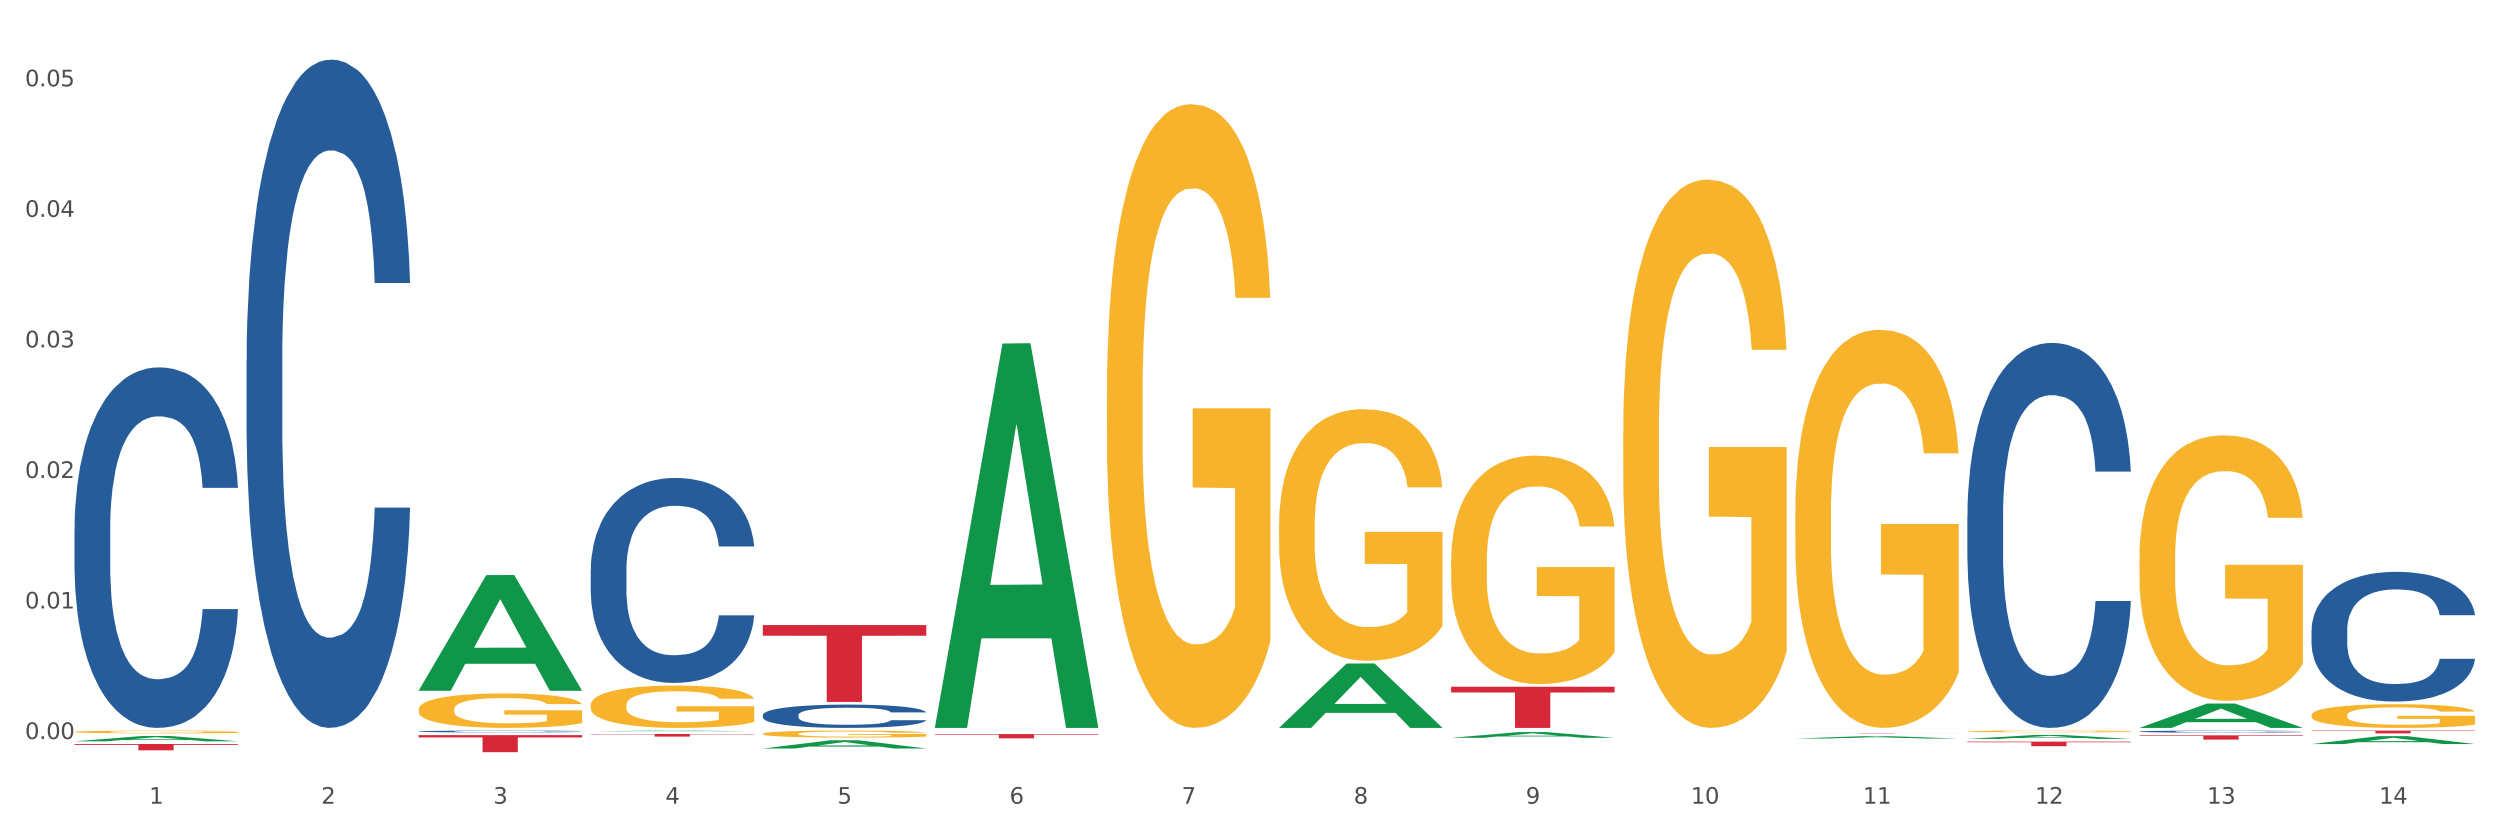 <?xml version="1.0" encoding="utf-8" standalone="no"?>
<!DOCTYPE svg PUBLIC "-//W3C//DTD SVG 1.1//EN"
  "http://www.w3.org/Graphics/SVG/1.1/DTD/svg11.dtd">
<svg xmlns:xlink="http://www.w3.org/1999/xlink" width="1080pt" height="360pt" viewBox="0 0 1080 360" xmlns="http://www.w3.org/2000/svg" version="1.1">
 <rect x="0" y="0" width="1080" height="360" fill="#333333" stroke="none"/>
 <defs>
  <style type="text/css">*{stroke-linejoin: round; stroke-linecap: butt}</style>
 </defs>
 <g id="figure_1">
  <g id="patch_1">
   <path d="M 0 360 
L 1080 360 
L 1080 0 
L 0 0 
z
" style="fill: #ffffff; stroke: #ffffff; stroke-linejoin: miter"/>
  </g>
  <g id="axes_1">
   <g id="matplotlib.axis_1">
    <g id="xtick_1">
     <g id="text_1">
      <!-- 1 -->
      <g style="fill: #4d4d4d" transform="translate(64.432 347.204) scale(0.096 -0.096)">
       <defs>
        <path id="DejaVuSans-31" d="M 794 531 
L 1825 531 
L 1825 4091 
L 703 3866 
L 703 4441 
L 1819 4666 
L 2450 4666 
L 2450 531 
L 3481 531 
L 3481 0 
L 794 0 
L 794 531 
z
" transform="scale(0.016)"/>
       </defs>
       <use xlink:href="#DejaVuSans-31"/>
      </g>
     </g>
    </g>
    <g id="xtick_2">
     <g id="text_2">
      <!-- 2 -->
      <g style="fill: #4d4d4d" transform="translate(138.771 347.204) scale(0.096 -0.096)">
       <defs>
        <path id="DejaVuSans-32" d="M 1228 531 
L 3431 531 
L 3431 0 
L 469 0 
L 469 531 
Q 828 903 1448 1529 
Q 2069 2156 2228 2338 
Q 2531 2678 2651 2914 
Q 2772 3150 2772 3378 
Q 2772 3750 2511 3984 
Q 2250 4219 1831 4219 
Q 1534 4219 1204 4116 
Q 875 4013 500 3803 
L 500 4441 
Q 881 4594 1212 4672 
Q 1544 4750 1819 4750 
Q 2544 4750 2975 4387 
Q 3406 4025 3406 3419 
Q 3406 3131 3298 2873 
Q 3191 2616 2906 2266 
Q 2828 2175 2409 1742 
Q 1991 1309 1228 531 
z
" transform="scale(0.016)"/>
       </defs>
       <use xlink:href="#DejaVuSans-32"/>
      </g>
     </g>
    </g>
    <g id="xtick_3">
     <g id="text_3">
      <!-- 3 -->
      <g style="fill: #4d4d4d" transform="translate(213.109 347.204) scale(0.096 -0.096)">
       <defs>
        <path id="DejaVuSans-33" d="M 2597 2516 
Q 3050 2419 3304 2112 
Q 3559 1806 3559 1356 
Q 3559 666 3084 287 
Q 2609 -91 1734 -91 
Q 1441 -91 1130 -33 
Q 819 25 488 141 
L 488 750 
Q 750 597 1062 519 
Q 1375 441 1716 441 
Q 2309 441 2620 675 
Q 2931 909 2931 1356 
Q 2931 1769 2642 2001 
Q 2353 2234 1838 2234 
L 1294 2234 
L 1294 2753 
L 1863 2753 
Q 2328 2753 2575 2939 
Q 2822 3125 2822 3475 
Q 2822 3834 2567 4026 
Q 2313 4219 1838 4219 
Q 1578 4219 1281 4162 
Q 984 4106 628 3988 
L 628 4550 
Q 988 4650 1302 4700 
Q 1616 4750 1894 4750 
Q 2613 4750 3031 4423 
Q 3450 4097 3450 3541 
Q 3450 3153 3228 2886 
Q 3006 2619 2597 2516 
z
" transform="scale(0.016)"/>
       </defs>
       <use xlink:href="#DejaVuSans-33"/>
      </g>
     </g>
    </g>
    <g id="xtick_4">
     <g id="text_4">
      <!-- 4 -->
      <g style="fill: #4d4d4d" transform="translate(287.448 347.204) scale(0.096 -0.096)">
       <defs>
        <path id="DejaVuSans-34" d="M 2419 4116 
L 825 1625 
L 2419 1625 
L 2419 4116 
z
M 2253 4666 
L 3047 4666 
L 3047 1625 
L 3713 1625 
L 3713 1100 
L 3047 1100 
L 3047 0 
L 2419 0 
L 2419 1100 
L 313 1100 
L 313 1709 
L 2253 4666 
z
" transform="scale(0.016)"/>
       </defs>
       <use xlink:href="#DejaVuSans-34"/>
      </g>
     </g>
    </g>
    <g id="xtick_5">
     <g id="text_5">
      <!-- 5 -->
      <g style="fill: #4d4d4d" transform="translate(361.787 347.204) scale(0.096 -0.096)">
       <defs>
        <path id="DejaVuSans-35" d="M 691 4666 
L 3169 4666 
L 3169 4134 
L 1269 4134 
L 1269 2991 
Q 1406 3038 1543 3061 
Q 1681 3084 1819 3084 
Q 2600 3084 3056 2656 
Q 3513 2228 3513 1497 
Q 3513 744 3044 326 
Q 2575 -91 1722 -91 
Q 1428 -91 1123 -41 
Q 819 9 494 109 
L 494 744 
Q 775 591 1075 516 
Q 1375 441 1709 441 
Q 2250 441 2565 725 
Q 2881 1009 2881 1497 
Q 2881 1984 2565 2268 
Q 2250 2553 1709 2553 
Q 1456 2553 1204 2497 
Q 953 2441 691 2322 
L 691 4666 
z
" transform="scale(0.016)"/>
       </defs>
       <use xlink:href="#DejaVuSans-35"/>
      </g>
     </g>
    </g>
    <g id="xtick_6">
     <g id="text_6">
      <!-- 6 -->
      <g style="fill: #4d4d4d" transform="translate(436.125 347.204) scale(0.096 -0.096)">
       <defs>
        <path id="DejaVuSans-36" d="M 2113 2584 
Q 1688 2584 1439 2293 
Q 1191 2003 1191 1497 
Q 1191 994 1439 701 
Q 1688 409 2113 409 
Q 2538 409 2786 701 
Q 3034 994 3034 1497 
Q 3034 2003 2786 2293 
Q 2538 2584 2113 2584 
z
M 3366 4563 
L 3366 3988 
Q 3128 4100 2886 4159 
Q 2644 4219 2406 4219 
Q 1781 4219 1451 3797 
Q 1122 3375 1075 2522 
Q 1259 2794 1537 2939 
Q 1816 3084 2150 3084 
Q 2853 3084 3261 2657 
Q 3669 2231 3669 1497 
Q 3669 778 3244 343 
Q 2819 -91 2113 -91 
Q 1303 -91 875 529 
Q 447 1150 447 2328 
Q 447 3434 972 4092 
Q 1497 4750 2381 4750 
Q 2619 4750 2861 4703 
Q 3103 4656 3366 4563 
z
" transform="scale(0.016)"/>
       </defs>
       <use xlink:href="#DejaVuSans-36"/>
      </g>
     </g>
    </g>
    <g id="xtick_7">
     <g id="text_7">
      <!-- 7 -->
      <g style="fill: #4d4d4d" transform="translate(510.464 347.204) scale(0.096 -0.096)">
       <defs>
        <path id="DejaVuSans-37" d="M 525 4666 
L 3525 4666 
L 3525 4397 
L 1831 0 
L 1172 0 
L 2766 4134 
L 525 4134 
L 525 4666 
z
" transform="scale(0.016)"/>
       </defs>
       <use xlink:href="#DejaVuSans-37"/>
      </g>
     </g>
    </g>
    <g id="xtick_8">
     <g id="text_8">
      <!-- 8 -->
      <g style="fill: #4d4d4d" transform="translate(584.803 347.204) scale(0.096 -0.096)">
       <defs>
        <path id="DejaVuSans-38" d="M 2034 2216 
Q 1584 2216 1326 1975 
Q 1069 1734 1069 1313 
Q 1069 891 1326 650 
Q 1584 409 2034 409 
Q 2484 409 2743 651 
Q 3003 894 3003 1313 
Q 3003 1734 2745 1975 
Q 2488 2216 2034 2216 
z
M 1403 2484 
Q 997 2584 770 2862 
Q 544 3141 544 3541 
Q 544 4100 942 4425 
Q 1341 4750 2034 4750 
Q 2731 4750 3128 4425 
Q 3525 4100 3525 3541 
Q 3525 3141 3298 2862 
Q 3072 2584 2669 2484 
Q 3125 2378 3379 2068 
Q 3634 1759 3634 1313 
Q 3634 634 3220 271 
Q 2806 -91 2034 -91 
Q 1263 -91 848 271 
Q 434 634 434 1313 
Q 434 1759 690 2068 
Q 947 2378 1403 2484 
z
M 1172 3481 
Q 1172 3119 1398 2916 
Q 1625 2713 2034 2713 
Q 2441 2713 2670 2916 
Q 2900 3119 2900 3481 
Q 2900 3844 2670 4047 
Q 2441 4250 2034 4250 
Q 1625 4250 1398 4047 
Q 1172 3844 1172 3481 
z
" transform="scale(0.016)"/>
       </defs>
       <use xlink:href="#DejaVuSans-38"/>
      </g>
     </g>
    </g>
    <g id="xtick_9">
     <g id="text_9">
      <!-- 9 -->
      <g style="fill: #4d4d4d" transform="translate(659.142 347.204) scale(0.096 -0.096)">
       <defs>
        <path id="DejaVuSans-39" d="M 703 97 
L 703 672 
Q 941 559 1184 500 
Q 1428 441 1663 441 
Q 2288 441 2617 861 
Q 2947 1281 2994 2138 
Q 2813 1869 2534 1725 
Q 2256 1581 1919 1581 
Q 1219 1581 811 2004 
Q 403 2428 403 3163 
Q 403 3881 828 4315 
Q 1253 4750 1959 4750 
Q 2769 4750 3195 4129 
Q 3622 3509 3622 2328 
Q 3622 1225 3098 567 
Q 2575 -91 1691 -91 
Q 1453 -91 1209 -44 
Q 966 3 703 97 
z
M 1959 2075 
Q 2384 2075 2632 2365 
Q 2881 2656 2881 3163 
Q 2881 3666 2632 3958 
Q 2384 4250 1959 4250 
Q 1534 4250 1286 3958 
Q 1038 3666 1038 3163 
Q 1038 2656 1286 2365 
Q 1534 2075 1959 2075 
z
" transform="scale(0.016)"/>
       </defs>
       <use xlink:href="#DejaVuSans-39"/>
      </g>
     </g>
    </g>
    <g id="xtick_10">
     <g id="text_10">
      <!-- 10 -->
      <g style="fill: #4d4d4d" transform="translate(730.426 347.204) scale(0.096 -0.096)">
       <defs>
        <path id="DejaVuSans-30" d="M 2034 4250 
Q 1547 4250 1301 3770 
Q 1056 3291 1056 2328 
Q 1056 1369 1301 889 
Q 1547 409 2034 409 
Q 2525 409 2770 889 
Q 3016 1369 3016 2328 
Q 3016 3291 2770 3770 
Q 2525 4250 2034 4250 
z
M 2034 4750 
Q 2819 4750 3233 4129 
Q 3647 3509 3647 2328 
Q 3647 1150 3233 529 
Q 2819 -91 2034 -91 
Q 1250 -91 836 529 
Q 422 1150 422 2328 
Q 422 3509 836 4129 
Q 1250 4750 2034 4750 
z
" transform="scale(0.016)"/>
       </defs>
       <use xlink:href="#DejaVuSans-31"/>
       <use xlink:href="#DejaVuSans-30" transform="translate(63.623 0)"/>
      </g>
     </g>
    </g>
    <g id="xtick_11">
     <g id="text_11">
      <!-- 11 -->
      <g style="fill: #4d4d4d" transform="translate(804.765 347.204) scale(0.096 -0.096)">
       <use xlink:href="#DejaVuSans-31"/>
       <use xlink:href="#DejaVuSans-31" transform="translate(63.623 0)"/>
      </g>
     </g>
    </g>
    <g id="xtick_12">
     <g id="text_12">
      <!-- 12 -->
      <g style="fill: #4d4d4d" transform="translate(879.104 347.204) scale(0.096 -0.096)">
       <use xlink:href="#DejaVuSans-31"/>
       <use xlink:href="#DejaVuSans-32" transform="translate(63.623 0)"/>
      </g>
     </g>
    </g>
    <g id="xtick_13">
     <g id="text_13">
      <!-- 13 -->
      <g style="fill: #4d4d4d" transform="translate(953.442 347.204) scale(0.096 -0.096)">
       <use xlink:href="#DejaVuSans-31"/>
       <use xlink:href="#DejaVuSans-33" transform="translate(63.623 0)"/>
      </g>
     </g>
    </g>
    <g id="xtick_14">
     <g id="text_14">
      <!-- 14 -->
      <g style="fill: #4d4d4d" transform="translate(1027.781 347.204) scale(0.096 -0.096)">
       <use xlink:href="#DejaVuSans-31"/>
       <use xlink:href="#DejaVuSans-34" transform="translate(63.623 0)"/>
      </g>
     </g>
    </g>
    <g id="xtick_15"/>
    <g id="xtick_16"/>
    <g id="xtick_17"/>
    <g id="xtick_18"/>
    <g id="xtick_19"/>
    <g id="xtick_20"/>
    <g id="xtick_21"/>
    <g id="xtick_22"/>
    <g id="xtick_23"/>
    <g id="xtick_24"/>
    <g id="xtick_25"/>
    <g id="xtick_26"/>
    <g id="xtick_27"/>
   </g>
   <g id="matplotlib.axis_2">
    <g id="ytick_1">
     <g id="text_15">
      <!-- 0.00 -->
      <g style="fill: #4d4d4d" transform="translate(10.8 319.262) scale(0.096 -0.096)">
       <defs>
        <path id="DejaVuSans-2e" d="M 684 794 
L 1344 794 
L 1344 0 
L 684 0 
L 684 794 
z
" transform="scale(0.016)"/>
       </defs>
       <use xlink:href="#DejaVuSans-30"/>
       <use xlink:href="#DejaVuSans-2e" transform="translate(63.623 0)"/>
       <use xlink:href="#DejaVuSans-30" transform="translate(95.41 0)"/>
       <use xlink:href="#DejaVuSans-30" transform="translate(159.033 0)"/>
      </g>
     </g>
    </g>
    <g id="ytick_2">
     <g id="text_16">
      <!-- 0.01 -->
      <g style="fill: #4d4d4d" transform="translate(10.8 262.868) scale(0.096 -0.096)">
       <use xlink:href="#DejaVuSans-30"/>
       <use xlink:href="#DejaVuSans-2e" transform="translate(63.623 0)"/>
       <use xlink:href="#DejaVuSans-30" transform="translate(95.41 0)"/>
       <use xlink:href="#DejaVuSans-31" transform="translate(159.033 0)"/>
      </g>
     </g>
    </g>
    <g id="ytick_3">
     <g id="text_17">
      <!-- 0.02 -->
      <g style="fill: #4d4d4d" transform="translate(10.8 206.474) scale(0.096 -0.096)">
       <use xlink:href="#DejaVuSans-30"/>
       <use xlink:href="#DejaVuSans-2e" transform="translate(63.623 0)"/>
       <use xlink:href="#DejaVuSans-30" transform="translate(95.41 0)"/>
       <use xlink:href="#DejaVuSans-32" transform="translate(159.033 0)"/>
      </g>
     </g>
    </g>
    <g id="ytick_4">
     <g id="text_18">
      <!-- 0.03 -->
      <g style="fill: #4d4d4d" transform="translate(10.8 150.079) scale(0.096 -0.096)">
       <use xlink:href="#DejaVuSans-30"/>
       <use xlink:href="#DejaVuSans-2e" transform="translate(63.623 0)"/>
       <use xlink:href="#DejaVuSans-30" transform="translate(95.41 0)"/>
       <use xlink:href="#DejaVuSans-33" transform="translate(159.033 0)"/>
      </g>
     </g>
    </g>
    <g id="ytick_5">
     <g id="text_19">
      <!-- 0.04 -->
      <g style="fill: #4d4d4d" transform="translate(10.8 93.685) scale(0.096 -0.096)">
       <use xlink:href="#DejaVuSans-30"/>
       <use xlink:href="#DejaVuSans-2e" transform="translate(63.623 0)"/>
       <use xlink:href="#DejaVuSans-30" transform="translate(95.41 0)"/>
       <use xlink:href="#DejaVuSans-34" transform="translate(159.033 0)"/>
      </g>
     </g>
    </g>
    <g id="ytick_6">
     <g id="text_20">
      <!-- 0.05 -->
      <g style="fill: #4d4d4d" transform="translate(10.8 37.291) scale(0.096 -0.096)">
       <use xlink:href="#DejaVuSans-30"/>
       <use xlink:href="#DejaVuSans-2e" transform="translate(63.623 0)"/>
       <use xlink:href="#DejaVuSans-30" transform="translate(95.41 0)"/>
       <use xlink:href="#DejaVuSans-35" transform="translate(159.033 0)"/>
      </g>
     </g>
    </g>
    <g id="ytick_7"/>
    <g id="ytick_8"/>
    <g id="ytick_9"/>
    <g id="ytick_10"/>
    <g id="ytick_11"/>
   </g>
   <g id="PolyCollection_1">
    <path d="M 32.175 320.248 
L 32.248 320.246 
L 61.37 317.951 
L 73.456 317.949 
L 102.797 320.253 
L 88.818 320.253 
L 82.484 319.716 
L 52.415 319.716 
L 52.197 319.725 
L 46.081 320.253 
L 32.175 320.253 
L 32.175 320.248 
L 56.201 319.396 
L 78.698 319.394 
L 67.559 318.44 
L 67.413 318.436 
L 67.267 318.442 
L 56.128 319.394 
L 56.201 319.396 
L 32.175 320.248 
z
" clip-path="url(#pb0bec56d28)" style="fill: #109648"/>
    <path d="M 849.901 320.376 
L 920.523 320.376 
L 920.523 320.651 
L 892.742 320.653 
L 892.742 322.355 
L 877.514 322.355 
L 877.514 320.653 
L 849.901 320.651 
L 849.901 320.378 
L 849.901 320.376 
z
" clip-path="url(#pb0bec56d28)" style="fill: #d62839"/>
    <path d="M 775.562 316.74 
L 846.184 316.74 
L 846.184 316.758 
L 818.404 316.758 
L 818.404 316.871 
L 803.175 316.871 
L 803.175 316.758 
L 775.562 316.758 
L 775.562 316.74 
L 775.562 316.74 
z
" clip-path="url(#pb0bec56d28)" style="fill: #d62839"/>
    <path d="M 626.885 296.683 
L 697.506 296.683 
L 697.506 299.153 
L 669.726 299.169 
L 669.726 314.455 
L 654.497 314.455 
L 654.497 299.169 
L 626.885 299.153 
L 626.885 296.7 
L 626.885 296.683 
z
" clip-path="url(#pb0bec56d28)" style="fill: #d62839"/>
    <path d="M 403.869 317.107 
L 474.49 317.107 
L 474.49 317.364 
L 446.71 317.366 
L 446.71 318.957 
L 431.481 318.957 
L 431.481 317.366 
L 403.869 317.364 
L 403.869 317.109 
L 403.869 317.107 
z
" clip-path="url(#pb0bec56d28)" style="fill: #d62839"/>
    <path d="M 329.53 270.023 
L 400.152 270.023 
L 400.152 274.637 
L 372.371 274.668 
L 372.371 303.226 
L 357.143 303.226 
L 357.143 274.668 
L 329.53 274.637 
L 329.53 270.054 
L 329.53 270.023 
z
" clip-path="url(#pb0bec56d28)" style="fill: #d62839"/>
    <path d="M 180.852 306.453 
L 180.936 306.439 
L 180.936 305.95 
L 181.103 305.529 
L 181.936 304.51 
L 183.187 303.668 
L 184.104 303.219 
L 185.021 302.853 
L 186.105 302.486 
L 187.439 302.105 
L 189.857 301.548 
L 191.358 301.263 
L 193.192 300.964 
L 196.528 300.529 
L 198.946 300.285 
L 201.447 300.081 
L 205.533 299.836 
L 208.201 299.728 
L 211.036 299.646 
L 214.454 299.592 
L 217.039 299.578 
L 222.709 299.619 
L 227.545 299.741 
L 229.879 299.836 
L 232.881 299.999 
L 234.465 300.108 
L 237.05 300.326 
L 239.718 300.611 
L 241.552 300.855 
L 244.304 301.317 
L 246.388 301.779 
L 248.306 302.35 
L 249.306 302.744 
L 250.057 303.111 
L 250.724 303.532 
L 251.391 304.198 
L 236.383 304.198 
L 235.799 303.722 
L 234.882 303.274 
L 233.548 302.839 
L 232.38 302.567 
L 230.379 302.228 
L 228.545 302.01 
L 226.627 301.847 
L 224.293 301.711 
L 222.458 301.643 
L 219.874 301.589 
L 214.788 301.603 
L 211.369 301.711 
L 209.034 301.847 
L 207.534 301.969 
L 206.2 302.105 
L 204.699 302.296 
L 202.948 302.581 
L 201.697 302.839 
L 200.446 303.165 
L 199.446 303.491 
L 198.529 303.871 
L 197.778 304.279 
L 197.195 304.7 
L 196.694 305.216 
L 196.277 306.072 
L 196.277 307.934 
L 196.444 308.355 
L 196.861 308.912 
L 197.361 309.333 
L 198.195 309.836 
L 198.946 310.175 
L 200.363 310.664 
L 201.947 311.072 
L 203.198 311.33 
L 204.449 311.548 
L 206.616 311.846 
L 209.034 312.091 
L 211.119 312.24 
L 213.954 312.376 
L 215.871 312.431 
L 217.539 312.458 
L 221.625 312.458 
L 224.543 312.417 
L 227.795 312.322 
L 230.296 312.2 
L 232.38 312.05 
L 234.715 311.806 
L 236.216 311.575 
L 236.216 308.735 
L 217.873 308.722 
L 217.873 306.833 
L 251.474 306.833 
L 251.474 312.376 
L 250.057 312.662 
L 248.473 312.92 
L 246.805 313.151 
L 244.304 313.436 
L 241.302 313.708 
L 238.634 313.898 
L 235.799 314.061 
L 232.464 314.21 
L 228.128 314.346 
L 225.46 314.401 
L 222.125 314.441 
L 218.206 314.455 
L 214.788 314.428 
L 211.452 314.36 
L 207.951 314.238 
L 204.532 314.061 
L 201.947 313.884 
L 199.362 313.667 
L 196.611 313.382 
L 194.443 313.11 
L 192.776 312.865 
L 190.941 312.553 
L 188.94 312.145 
L 187.439 311.778 
L 186.105 311.398 
L 184.688 310.909 
L 183.687 310.488 
L 182.687 309.958 
L 182.103 309.564 
L 181.436 308.953 
L 180.936 308.097 
L 180.852 306.453 
z
" clip-path="url(#pb0bec56d28)" style="fill: #f7b32b"/>
    <path d="M 180.852 317.565 
L 251.474 317.565 
L 251.474 318.591 
L 223.694 318.598 
L 223.694 324.95 
L 208.465 324.95 
L 208.465 318.598 
L 180.852 318.591 
L 180.852 317.572 
L 180.852 317.565 
z
" clip-path="url(#pb0bec56d28)" style="fill: #d62839"/>
    <path d="M 32.175 321.412 
L 102.797 321.412 
L 102.797 321.79 
L 75.017 321.792 
L 75.017 324.13 
L 59.788 324.13 
L 59.788 321.792 
L 32.175 321.79 
L 32.175 321.415 
L 32.175 321.412 
z
" clip-path="url(#pb0bec56d28)" style="fill: #d62839"/>
    <path d="M 32.175 228.687 
L 32.258 228.545 
L 32.258 224.562 
L 32.509 219.157 
L 33.427 209.201 
L 34.596 201.662 
L 36.599 192.844 
L 37.684 189.146 
L 39.104 185.021 
L 42.025 178.336 
L 45.364 172.647 
L 47.702 169.517 
L 49.455 167.526 
L 53.378 163.97 
L 55.632 162.406 
L 57.969 161.125 
L 59.973 160.272 
L 63.312 159.276 
L 65.983 158.85 
L 69.072 158.707 
L 71.66 158.85 
L 75.082 159.419 
L 80.091 161.125 
L 82.011 162.121 
L 84.599 163.828 
L 87.27 166.104 
L 89.44 168.379 
L 91.945 171.651 
L 94.533 175.918 
L 97.037 181.323 
L 98.79 186.301 
L 100.209 191.564 
L 101.461 197.964 
L 102.379 204.934 
L 102.797 210.766 
L 87.52 210.766 
L 87.103 205.503 
L 86.268 199.813 
L 85.434 195.973 
L 84.515 192.844 
L 83.096 189.288 
L 81.844 187.012 
L 79.757 184.31 
L 77.837 182.603 
L 76.251 181.607 
L 74.331 180.754 
L 70.241 179.901 
L 67.319 179.901 
L 65.482 180.185 
L 63.229 180.896 
L 61.309 181.892 
L 59.055 183.599 
L 57.302 185.448 
L 55.549 187.866 
L 54.547 189.572 
L 53.044 192.702 
L 52.043 195.262 
L 50.707 199.671 
L 49.956 202.8 
L 48.62 210.908 
L 48.036 216.882 
L 47.785 221.006 
L 47.618 225.558 
L 47.618 247.747 
L 48.119 257.703 
L 48.537 261.97 
L 49.204 266.806 
L 50.457 273.064 
L 52.293 279.181 
L 54.213 283.59 
L 55.799 286.292 
L 57.302 288.284 
L 58.804 289.848 
L 60.641 291.271 
L 62.143 292.124 
L 64.397 292.977 
L 67.069 293.404 
L 69.155 293.404 
L 73.413 292.693 
L 75.333 291.982 
L 77.169 290.986 
L 79.173 289.422 
L 80.759 287.715 
L 81.677 286.435 
L 83.18 283.732 
L 84.348 280.887 
L 85.35 277.616 
L 86.018 274.771 
L 86.769 270.504 
L 87.353 265.668 
L 87.52 263.108 
L 102.797 263.108 
L 102.463 268.228 
L 101.879 273.207 
L 100.71 279.892 
L 99.792 283.732 
L 98.372 288.426 
L 96.87 292.408 
L 94.783 296.818 
L 92.863 300.089 
L 90.86 302.934 
L 88.689 305.494 
L 84.766 309.05 
L 83.347 310.046 
L 80.341 311.752 
L 78.004 312.748 
L 74.581 313.744 
L 71.075 314.313 
L 67.402 314.455 
L 64.147 314.17 
L 60.557 313.317 
L 58.303 312.464 
L 55.799 311.183 
L 52.877 309.192 
L 50.123 306.774 
L 47.535 303.929 
L 45.114 300.658 
L 42.86 296.96 
L 39.938 290.844 
L 37.768 284.87 
L 36.182 279.323 
L 35.097 274.629 
L 34.011 268.655 
L 33.427 264.53 
L 32.509 254.574 
L 32.175 245.329 
L 32.175 228.687 
z
" clip-path="url(#pb0bec56d28)" style="fill: #255c99"/>
    <path d="M 106.514 155.475 
L 106.597 155.211 
L 106.597 147.829 
L 106.848 137.81 
L 107.766 119.355 
L 108.935 105.381 
L 110.938 89.035 
L 112.023 82.18 
L 113.442 74.535 
L 116.364 62.143 
L 119.703 51.597 
L 122.04 45.797 
L 123.794 42.106 
L 127.717 35.515 
L 129.971 32.614 
L 132.308 30.242 
L 134.312 28.66 
L 137.651 26.814 
L 140.322 26.023 
L 143.411 25.759 
L 145.998 26.023 
L 149.421 27.078 
L 154.43 30.242 
L 156.35 32.087 
L 158.937 35.251 
L 161.609 39.469 
L 163.779 43.688 
L 166.283 49.752 
L 168.871 57.661 
L 171.376 67.68 
L 173.129 76.907 
L 174.548 86.662 
L 175.8 98.527 
L 176.718 111.445 
L 177.135 122.255 
L 161.859 122.255 
L 161.442 112.5 
L 160.607 101.954 
L 159.772 94.835 
L 158.854 89.035 
L 157.435 82.444 
L 156.183 78.226 
L 154.096 73.216 
L 152.176 70.052 
L 150.59 68.207 
L 148.67 66.625 
L 144.579 65.043 
L 141.658 65.043 
L 139.821 65.57 
L 137.567 66.889 
L 135.647 68.734 
L 133.393 71.898 
L 131.64 75.325 
L 129.887 79.807 
L 128.886 82.971 
L 127.383 88.772 
L 126.381 93.517 
L 125.046 101.69 
L 124.294 107.491 
L 122.959 122.519 
L 122.374 133.592 
L 122.124 141.238 
L 121.957 149.674 
L 121.957 190.804 
L 122.458 209.259 
L 122.875 217.168 
L 123.543 226.133 
L 124.795 237.733 
L 126.632 249.07 
L 128.552 257.243 
L 130.138 262.252 
L 131.64 265.944 
L 133.143 268.844 
L 134.979 271.48 
L 136.482 273.062 
L 138.736 274.644 
L 141.407 275.435 
L 143.494 275.435 
L 147.751 274.117 
L 149.671 272.798 
L 151.508 270.953 
L 153.511 268.053 
L 155.097 264.889 
L 156.016 262.516 
L 157.518 257.507 
L 158.687 252.234 
L 159.689 246.17 
L 160.357 240.897 
L 161.108 232.987 
L 161.692 224.023 
L 161.859 219.278 
L 177.135 219.278 
L 176.802 228.769 
L 176.217 237.997 
L 175.049 250.388 
L 174.13 257.507 
L 172.711 266.207 
L 171.209 273.589 
L 169.122 281.762 
L 167.202 287.826 
L 165.198 293.099 
L 163.028 297.845 
L 159.104 304.436 
L 157.685 306.282 
L 154.68 309.446 
L 152.343 311.291 
L 148.92 313.137 
L 145.414 314.191 
L 141.741 314.455 
L 138.486 313.928 
L 134.896 312.346 
L 132.642 310.764 
L 130.138 308.391 
L 127.216 304.7 
L 124.461 300.218 
L 121.874 294.945 
L 119.453 288.881 
L 117.199 282.026 
L 114.277 270.689 
L 112.107 259.616 
L 110.521 249.334 
L 109.435 240.633 
L 108.35 229.56 
L 107.766 221.914 
L 106.848 203.459 
L 106.514 186.322 
L 106.514 155.475 
z
" clip-path="url(#pb0bec56d28)" style="fill: #255c99"/>
    <path d="M 180.852 315.97 
L 180.936 315.969 
L 180.936 315.949 
L 181.186 315.922 
L 182.105 315.871 
L 183.273 315.833 
L 185.277 315.788 
L 186.362 315.769 
L 187.781 315.748 
L 190.703 315.714 
L 194.042 315.685 
L 196.379 315.669 
L 198.132 315.659 
L 202.056 315.641 
L 204.31 315.633 
L 206.647 315.627 
L 208.65 315.622 
L 211.989 315.617 
L 214.661 315.615 
L 217.749 315.614 
L 220.337 315.615 
L 223.76 315.618 
L 228.768 315.627 
L 230.688 315.632 
L 233.276 315.64 
L 235.947 315.652 
L 238.118 315.663 
L 240.622 315.68 
L 243.21 315.702 
L 245.714 315.729 
L 247.467 315.755 
L 248.886 315.781 
L 250.139 315.814 
L 251.057 315.849 
L 251.474 315.879 
L 236.198 315.879 
L 235.78 315.852 
L 234.946 315.823 
L 234.111 315.804 
L 233.193 315.788 
L 231.774 315.77 
L 230.521 315.758 
L 228.434 315.744 
L 226.514 315.736 
L 224.928 315.731 
L 223.008 315.726 
L 218.918 315.722 
L 215.996 315.722 
L 214.16 315.723 
L 211.906 315.727 
L 209.986 315.732 
L 207.732 315.741 
L 205.979 315.75 
L 204.226 315.762 
L 203.224 315.771 
L 201.722 315.787 
L 200.72 315.8 
L 199.384 315.822 
L 198.633 315.838 
L 197.297 315.88 
L 196.713 315.91 
L 196.463 315.931 
L 196.296 315.954 
L 196.296 316.067 
L 196.797 316.117 
L 197.214 316.139 
L 197.882 316.164 
L 199.134 316.195 
L 200.97 316.227 
L 202.89 316.249 
L 204.476 316.263 
L 205.979 316.273 
L 207.482 316.281 
L 209.318 316.288 
L 210.821 316.292 
L 213.075 316.297 
L 215.746 316.299 
L 217.833 316.299 
L 222.09 316.295 
L 224.01 316.292 
L 225.847 316.287 
L 227.85 316.279 
L 229.436 316.27 
L 230.354 316.263 
L 231.857 316.25 
L 233.026 316.235 
L 234.027 316.219 
L 234.695 316.204 
L 235.447 316.182 
L 236.031 316.158 
L 236.198 316.145 
L 251.474 316.145 
L 251.14 316.171 
L 250.556 316.196 
L 249.387 316.23 
L 248.469 316.25 
L 247.05 316.274 
L 245.547 316.294 
L 243.46 316.316 
L 241.54 316.333 
L 239.537 316.347 
L 237.367 316.36 
L 233.443 316.378 
L 232.024 316.383 
L 229.019 316.392 
L 226.681 316.397 
L 223.259 316.402 
L 219.753 316.405 
L 216.08 316.406 
L 212.824 316.404 
L 209.235 316.4 
L 206.981 316.396 
L 204.476 316.389 
L 201.555 316.379 
L 198.8 316.367 
L 196.212 316.352 
L 193.791 316.336 
L 191.538 316.317 
L 188.616 316.286 
L 186.445 316.255 
L 184.859 316.227 
L 183.774 316.203 
L 182.689 316.173 
L 182.105 316.152 
L 181.186 316.102 
L 180.852 316.055 
L 180.852 315.97 
z
" clip-path="url(#pb0bec56d28)" style="fill: #255c99"/>
    <path d="M 255.191 246.26 
L 255.275 246.179 
L 255.275 243.915 
L 255.525 240.842 
L 256.443 235.182 
L 257.612 230.896 
L 259.615 225.883 
L 260.701 223.78 
L 262.12 221.435 
L 265.041 217.634 
L 268.381 214.4 
L 270.718 212.621 
L 272.471 211.489 
L 276.394 209.467 
L 278.648 208.578 
L 280.986 207.85 
L 282.989 207.365 
L 286.328 206.799 
L 288.999 206.556 
L 292.088 206.475 
L 294.676 206.556 
L 298.098 206.88 
L 303.107 207.85 
L 305.027 208.416 
L 307.615 209.386 
L 310.286 210.68 
L 312.457 211.974 
L 314.961 213.834 
L 317.549 216.26 
L 320.053 219.333 
L 321.806 222.163 
L 323.225 225.155 
L 324.477 228.794 
L 325.396 232.756 
L 325.813 236.071 
L 310.537 236.071 
L 310.119 233.079 
L 309.284 229.845 
L 308.45 227.662 
L 307.531 225.883 
L 306.112 223.861 
L 304.86 222.567 
L 302.773 221.031 
L 300.853 220.06 
L 299.267 219.494 
L 297.347 219.009 
L 293.257 218.524 
L 290.335 218.524 
L 288.499 218.686 
L 286.245 219.09 
L 284.325 219.656 
L 282.071 220.626 
L 280.318 221.678 
L 278.565 223.052 
L 277.563 224.023 
L 276.06 225.802 
L 275.059 227.257 
L 273.723 229.764 
L 272.972 231.543 
L 271.636 236.152 
L 271.052 239.549 
L 270.801 241.894 
L 270.634 244.481 
L 270.634 257.096 
L 271.135 262.757 
L 271.553 265.183 
L 272.22 267.932 
L 273.473 271.49 
L 275.309 274.967 
L 277.229 277.474 
L 278.815 279.01 
L 280.318 280.142 
L 281.82 281.032 
L 283.657 281.841 
L 285.159 282.326 
L 287.413 282.811 
L 290.085 283.054 
L 292.172 283.054 
L 296.429 282.649 
L 298.349 282.245 
L 300.185 281.679 
L 302.189 280.789 
L 303.775 279.819 
L 304.693 279.091 
L 306.196 277.555 
L 307.364 275.937 
L 308.366 274.078 
L 309.034 272.46 
L 309.785 270.034 
L 310.37 267.285 
L 310.537 265.829 
L 325.813 265.829 
L 325.479 268.741 
L 324.895 271.571 
L 323.726 275.371 
L 322.808 277.555 
L 321.389 280.223 
L 319.886 282.487 
L 317.799 284.994 
L 315.879 286.854 
L 313.876 288.471 
L 311.705 289.927 
L 307.782 291.949 
L 306.363 292.515 
L 303.358 293.485 
L 301.02 294.051 
L 297.598 294.617 
L 294.092 294.941 
L 290.419 295.021 
L 287.163 294.86 
L 283.573 294.374 
L 281.32 293.889 
L 278.815 293.162 
L 275.893 292.029 
L 273.139 290.655 
L 270.551 289.037 
L 268.13 287.178 
L 265.876 285.075 
L 262.955 281.598 
L 260.784 278.202 
L 259.198 275.048 
L 258.113 272.379 
L 257.028 268.983 
L 256.443 266.638 
L 255.525 260.978 
L 255.191 255.721 
L 255.191 246.26 
z
" clip-path="url(#pb0bec56d28)" style="fill: #255c99"/>
    <path d="M 924.24 317.663 
L 994.861 317.663 
L 994.861 317.918 
L 967.081 317.92 
L 967.081 319.504 
L 951.852 319.504 
L 951.852 317.92 
L 924.24 317.918 
L 924.24 317.664 
L 924.24 317.663 
z
" clip-path="url(#pb0bec56d28)" style="fill: #d62839"/>
    <path d="M 329.53 308.91 
L 329.613 308.9 
L 329.613 308.643 
L 329.864 308.294 
L 330.782 307.65 
L 331.951 307.162 
L 333.954 306.592 
L 335.039 306.353 
L 336.458 306.087 
L 339.38 305.654 
L 342.719 305.286 
L 345.057 305.084 
L 346.81 304.955 
L 350.733 304.726 
L 352.987 304.624 
L 355.324 304.542 
L 357.328 304.486 
L 360.667 304.422 
L 363.338 304.394 
L 366.427 304.385 
L 369.015 304.394 
L 372.437 304.431 
L 377.446 304.542 
L 379.366 304.606 
L 381.954 304.716 
L 384.625 304.863 
L 386.795 305.011 
L 389.3 305.222 
L 391.887 305.498 
L 394.392 305.847 
L 396.145 306.169 
L 397.564 306.51 
L 398.816 306.923 
L 399.734 307.374 
L 400.152 307.751 
L 384.875 307.751 
L 384.458 307.411 
L 383.623 307.043 
L 382.788 306.795 
L 381.87 306.592 
L 380.451 306.362 
L 379.199 306.215 
L 377.112 306.041 
L 375.192 305.93 
L 373.606 305.866 
L 371.686 305.811 
L 367.595 305.755 
L 364.674 305.755 
L 362.837 305.774 
L 360.583 305.82 
L 358.663 305.884 
L 356.41 305.995 
L 354.656 306.114 
L 352.903 306.27 
L 351.902 306.381 
L 350.399 306.583 
L 349.397 306.749 
L 348.062 307.034 
L 347.31 307.236 
L 345.975 307.76 
L 345.391 308.146 
L 345.14 308.413 
L 344.973 308.707 
L 344.973 310.142 
L 345.474 310.786 
L 345.891 311.062 
L 346.559 311.374 
L 347.811 311.779 
L 349.648 312.174 
L 351.568 312.459 
L 353.154 312.634 
L 354.656 312.763 
L 356.159 312.864 
L 357.996 312.956 
L 359.498 313.011 
L 361.752 313.066 
L 364.423 313.094 
L 366.51 313.094 
L 370.768 313.048 
L 372.688 313.002 
L 374.524 312.938 
L 376.528 312.836 
L 378.114 312.726 
L 379.032 312.643 
L 380.534 312.469 
L 381.703 312.285 
L 382.705 312.073 
L 383.373 311.889 
L 384.124 311.613 
L 384.708 311.301 
L 384.875 311.135 
L 400.152 311.135 
L 399.818 311.466 
L 399.233 311.788 
L 398.065 312.22 
L 397.146 312.469 
L 395.727 312.772 
L 394.225 313.03 
L 392.138 313.315 
L 390.218 313.526 
L 388.214 313.71 
L 386.044 313.876 
L 382.121 314.105 
L 380.701 314.17 
L 377.696 314.28 
L 375.359 314.345 
L 371.936 314.409 
L 368.43 314.446 
L 364.757 314.455 
L 361.502 314.436 
L 357.912 314.381 
L 355.658 314.326 
L 353.154 314.243 
L 350.232 314.115 
L 347.477 313.958 
L 344.89 313.774 
L 342.469 313.563 
L 340.215 313.324 
L 337.293 312.928 
L 335.123 312.542 
L 333.537 312.183 
L 332.452 311.88 
L 331.366 311.494 
L 330.782 311.227 
L 329.864 310.583 
L 329.53 309.986 
L 329.53 308.91 
z
" clip-path="url(#pb0bec56d28)" style="fill: #255c99"/>
    <path d="M 924.24 316.014 
L 924.323 316.013 
L 924.323 315.99 
L 924.573 315.959 
L 925.492 315.902 
L 926.66 315.859 
L 928.664 315.809 
L 929.749 315.788 
L 931.168 315.764 
L 934.09 315.726 
L 937.429 315.694 
L 939.766 315.676 
L 941.519 315.665 
L 945.443 315.644 
L 947.697 315.635 
L 950.034 315.628 
L 952.037 315.623 
L 955.377 315.618 
L 958.048 315.615 
L 961.136 315.614 
L 963.724 315.615 
L 967.147 315.618 
L 972.155 315.628 
L 974.075 315.634 
L 976.663 315.644 
L 979.335 315.657 
L 981.505 315.67 
L 984.009 315.688 
L 986.597 315.713 
L 989.101 315.743 
L 990.854 315.772 
L 992.273 315.802 
L 993.526 315.838 
L 994.444 315.878 
L 994.861 315.911 
L 979.585 315.911 
L 979.168 315.881 
L 978.333 315.849 
L 977.498 315.827 
L 976.58 315.809 
L 975.161 315.789 
L 973.908 315.776 
L 971.822 315.76 
L 969.902 315.751 
L 968.316 315.745 
L 966.396 315.74 
L 962.305 315.735 
L 959.383 315.735 
L 957.547 315.737 
L 955.293 315.741 
L 953.373 315.747 
L 951.119 315.756 
L 949.366 315.767 
L 947.613 315.781 
L 946.611 315.79 
L 945.109 315.808 
L 944.107 315.823 
L 942.771 315.848 
L 942.02 315.866 
L 940.685 315.912 
L 940.1 315.946 
L 939.85 315.97 
L 939.683 315.996 
L 939.683 316.122 
L 940.184 316.179 
L 940.601 316.204 
L 941.269 316.231 
L 942.521 316.267 
L 944.358 316.302 
L 946.278 316.327 
L 947.864 316.342 
L 949.366 316.354 
L 950.869 316.363 
L 952.705 316.371 
L 954.208 316.376 
L 956.462 316.381 
L 959.133 316.383 
L 961.22 316.383 
L 965.477 316.379 
L 967.397 316.375 
L 969.234 316.369 
L 971.237 316.36 
L 972.823 316.351 
L 973.742 316.343 
L 975.244 316.328 
L 976.413 316.312 
L 977.415 316.293 
L 978.082 316.277 
L 978.834 316.252 
L 979.418 316.225 
L 979.585 316.21 
L 994.861 316.21 
L 994.527 316.239 
L 993.943 316.268 
L 992.774 316.306 
L 991.856 316.328 
L 990.437 316.355 
L 988.934 316.377 
L 986.847 316.402 
L 984.927 316.421 
L 982.924 316.437 
L 980.754 316.452 
L 976.83 316.472 
L 975.411 316.478 
L 972.406 316.488 
L 970.069 316.493 
L 966.646 316.499 
L 963.14 316.502 
L 959.467 316.503 
L 956.211 316.501 
L 952.622 316.497 
L 950.368 316.492 
L 947.864 316.484 
L 944.942 316.473 
L 942.187 316.459 
L 939.599 316.443 
L 937.178 316.424 
L 934.925 316.403 
L 932.003 316.368 
L 929.832 316.334 
L 928.246 316.303 
L 927.161 316.276 
L 926.076 316.242 
L 925.492 316.218 
L 924.573 316.161 
L 924.24 316.109 
L 924.24 316.014 
z
" clip-path="url(#pb0bec56d28)" style="fill: #255c99"/>
    <path d="M 998.578 272.212 
L 998.662 272.16 
L 998.662 270.728 
L 998.912 268.783 
L 999.83 265.201 
L 1000.999 262.489 
L 1003.003 259.316 
L 1004.088 257.986 
L 1005.507 256.502 
L 1008.429 254.097 
L 1011.768 252.05 
L 1014.105 250.924 
L 1015.858 250.208 
L 1019.781 248.929 
L 1022.035 248.366 
L 1024.373 247.905 
L 1026.376 247.598 
L 1029.715 247.24 
L 1032.387 247.086 
L 1035.475 247.035 
L 1038.063 247.086 
L 1041.486 247.291 
L 1046.494 247.905 
L 1048.414 248.263 
L 1051.002 248.877 
L 1053.673 249.696 
L 1055.844 250.515 
L 1058.348 251.692 
L 1060.936 253.227 
L 1063.44 255.171 
L 1065.193 256.962 
L 1066.612 258.856 
L 1067.864 261.159 
L 1068.783 263.666 
L 1069.2 265.764 
L 1053.924 265.764 
L 1053.506 263.871 
L 1052.671 261.824 
L 1051.837 260.442 
L 1050.918 259.316 
L 1049.499 258.037 
L 1048.247 257.218 
L 1046.16 256.246 
L 1044.24 255.632 
L 1042.654 255.274 
L 1040.734 254.967 
L 1036.644 254.66 
L 1033.722 254.66 
L 1031.886 254.762 
L 1029.632 255.018 
L 1027.712 255.376 
L 1025.458 255.99 
L 1023.705 256.655 
L 1021.952 257.525 
L 1020.95 258.139 
L 1019.448 259.265 
L 1018.446 260.186 
L 1017.11 261.773 
L 1016.359 262.898 
L 1015.023 265.815 
L 1014.439 267.964 
L 1014.188 269.448 
L 1014.022 271.086 
L 1014.022 279.068 
L 1014.522 282.65 
L 1014.94 284.186 
L 1015.608 285.925 
L 1016.86 288.177 
L 1018.696 290.377 
L 1020.616 291.964 
L 1022.202 292.936 
L 1023.705 293.652 
L 1025.207 294.215 
L 1027.044 294.727 
L 1028.547 295.034 
L 1030.8 295.341 
L 1033.472 295.494 
L 1035.559 295.494 
L 1039.816 295.239 
L 1041.736 294.983 
L 1043.572 294.625 
L 1045.576 294.062 
L 1047.162 293.448 
L 1048.08 292.987 
L 1049.583 292.015 
L 1050.752 290.991 
L 1051.753 289.814 
L 1052.421 288.791 
L 1053.172 287.256 
L 1053.757 285.516 
L 1053.924 284.595 
L 1069.2 284.595 
L 1068.866 286.437 
L 1068.282 288.228 
L 1067.113 290.633 
L 1066.195 292.015 
L 1064.776 293.703 
L 1063.273 295.136 
L 1061.186 296.723 
L 1059.266 297.899 
L 1057.263 298.923 
L 1055.092 299.844 
L 1051.169 301.123 
L 1049.75 301.481 
L 1046.745 302.096 
L 1044.407 302.454 
L 1040.985 302.812 
L 1037.479 303.017 
L 1033.806 303.068 
L 1030.55 302.965 
L 1026.96 302.658 
L 1024.707 302.351 
L 1022.202 301.891 
L 1019.281 301.174 
L 1016.526 300.305 
L 1013.938 299.281 
L 1011.517 298.104 
L 1009.263 296.774 
L 1006.342 294.573 
L 1004.171 292.424 
L 1002.585 290.428 
L 1001.5 288.74 
L 1000.415 286.591 
L 999.83 285.107 
L 998.912 281.525 
L 998.578 278.199 
L 998.578 272.212 
z
" clip-path="url(#pb0bec56d28)" style="fill: #255c99"/>
    <path d="M 998.578 308.953 
L 998.662 308.944 
L 998.662 308.608 
L 998.828 308.318 
L 999.662 307.618 
L 1000.913 307.039 
L 1001.83 306.73 
L 1002.747 306.478 
L 1003.831 306.226 
L 1005.165 305.964 
L 1007.583 305.582 
L 1009.084 305.385 
L 1010.918 305.18 
L 1014.253 304.881 
L 1016.671 304.713 
L 1019.173 304.573 
L 1023.258 304.405 
L 1025.926 304.33 
L 1028.761 304.274 
L 1032.18 304.237 
L 1034.765 304.227 
L 1040.434 304.255 
L 1045.27 304.339 
L 1047.605 304.405 
L 1050.607 304.517 
L 1052.191 304.591 
L 1054.775 304.741 
L 1057.444 304.937 
L 1059.278 305.105 
L 1062.029 305.423 
L 1064.114 305.74 
L 1066.032 306.133 
L 1067.032 306.403 
L 1067.783 306.656 
L 1068.45 306.945 
L 1069.117 307.403 
L 1054.108 307.403 
L 1053.525 307.076 
L 1052.608 306.768 
L 1051.274 306.469 
L 1050.106 306.282 
L 1048.105 306.049 
L 1046.271 305.899 
L 1044.353 305.787 
L 1042.019 305.694 
L 1040.184 305.647 
L 1037.599 305.61 
L 1032.513 305.619 
L 1029.095 305.694 
L 1026.76 305.787 
L 1025.259 305.871 
L 1023.925 305.964 
L 1022.425 306.095 
L 1020.674 306.291 
L 1019.423 306.469 
L 1018.172 306.693 
L 1017.172 306.917 
L 1016.255 307.179 
L 1015.504 307.459 
L 1014.92 307.749 
L 1014.42 308.103 
L 1014.003 308.692 
L 1014.003 309.972 
L 1014.17 310.261 
L 1014.587 310.644 
L 1015.087 310.934 
L 1015.921 311.279 
L 1016.671 311.513 
L 1018.089 311.849 
L 1019.673 312.129 
L 1020.924 312.307 
L 1022.174 312.456 
L 1024.342 312.662 
L 1026.76 312.83 
L 1028.845 312.932 
L 1031.68 313.026 
L 1033.597 313.063 
L 1035.265 313.082 
L 1039.35 313.082 
L 1042.269 313.054 
L 1045.52 312.988 
L 1048.022 312.904 
L 1050.106 312.802 
L 1052.441 312.634 
L 1053.942 312.475 
L 1053.942 310.523 
L 1035.598 310.513 
L 1035.598 309.215 
L 1069.2 309.215 
L 1069.2 313.026 
L 1067.783 313.222 
L 1066.198 313.399 
L 1064.531 313.558 
L 1062.029 313.754 
L 1059.028 313.941 
L 1056.36 314.072 
L 1053.525 314.184 
L 1050.19 314.287 
L 1045.854 314.38 
L 1043.186 314.418 
L 1039.851 314.446 
L 1035.932 314.455 
L 1032.513 314.436 
L 1029.178 314.39 
L 1025.676 314.305 
L 1022.258 314.184 
L 1019.673 314.063 
L 1017.088 313.913 
L 1014.337 313.717 
L 1012.169 313.53 
L 1010.501 313.362 
L 1008.667 313.147 
L 1006.666 312.867 
L 1005.165 312.615 
L 1003.831 312.353 
L 1002.414 312.017 
L 1001.413 311.728 
L 1000.413 311.363 
L 999.829 311.092 
L 999.162 310.672 
L 998.662 310.084 
L 998.578 308.953 
z
" clip-path="url(#pb0bec56d28)" style="fill: #f7b32b"/>
    <path d="M 924.24 241.069 
L 924.323 240.964 
L 924.323 237.193 
L 924.49 233.946 
L 925.323 226.09 
L 926.574 219.595 
L 927.491 216.138 
L 928.408 213.31 
L 929.492 210.481 
L 930.826 207.548 
L 933.244 203.254 
L 934.745 201.054 
L 936.58 198.749 
L 939.915 195.397 
L 942.333 193.512 
L 944.834 191.94 
L 948.92 190.055 
L 951.588 189.217 
L 954.423 188.588 
L 957.841 188.169 
L 960.426 188.064 
L 966.096 188.379 
L 970.932 189.321 
L 973.266 190.055 
L 976.268 191.312 
L 977.852 192.15 
L 980.437 193.826 
L 983.105 196.026 
L 984.939 197.911 
L 987.691 201.473 
L 989.775 205.034 
L 991.693 209.434 
L 992.693 212.472 
L 993.444 215.3 
L 994.111 218.547 
L 994.778 223.68 
L 979.77 223.68 
L 979.186 220.014 
L 978.269 216.557 
L 976.935 213.205 
L 975.768 211.11 
L 973.766 208.491 
L 971.932 206.815 
L 970.014 205.558 
L 967.68 204.511 
L 965.845 203.987 
L 963.261 203.568 
L 958.175 203.673 
L 954.756 204.511 
L 952.422 205.558 
L 950.921 206.501 
L 949.587 207.548 
L 948.086 209.015 
L 946.335 211.215 
L 945.084 213.205 
L 943.834 215.719 
L 942.833 218.233 
L 941.916 221.166 
L 941.165 224.309 
L 940.582 227.556 
L 940.081 231.537 
L 939.665 238.136 
L 939.665 252.487 
L 939.831 255.735 
L 940.248 260.029 
L 940.749 263.277 
L 941.582 267.153 
L 942.333 269.771 
L 943.75 273.542 
L 945.334 276.685 
L 946.585 278.675 
L 947.836 280.351 
L 950.004 282.656 
L 952.422 284.542 
L 954.506 285.694 
L 957.341 286.741 
L 959.259 287.16 
L 960.926 287.37 
L 965.012 287.37 
L 967.93 287.056 
L 971.182 286.322 
L 973.683 285.38 
L 975.768 284.227 
L 978.102 282.342 
L 979.603 280.561 
L 979.603 258.668 
L 961.26 258.563 
L 961.26 244.002 
L 994.861 244.002 
L 994.861 286.741 
L 993.444 288.941 
L 991.86 290.931 
L 990.192 292.712 
L 987.691 294.912 
L 984.689 297.007 
L 982.021 298.474 
L 979.186 299.731 
L 975.851 300.883 
L 971.515 301.93 
L 968.847 302.349 
L 965.512 302.664 
L 961.593 302.768 
L 958.175 302.559 
L 954.84 302.035 
L 951.338 301.092 
L 947.919 299.731 
L 945.334 298.369 
L 942.75 296.693 
L 939.998 294.493 
L 937.83 292.398 
L 936.163 290.512 
L 934.328 288.103 
L 932.327 284.961 
L 930.826 282.132 
L 929.492 279.199 
L 928.075 275.428 
L 927.074 272.181 
L 926.074 268.095 
L 925.49 265.058 
L 924.823 260.344 
L 924.323 253.744 
L 924.24 241.069 
z
" clip-path="url(#pb0bec56d28)" style="fill: #f7b32b"/>
    <path d="M 849.901 315.952 
L 849.984 315.951 
L 849.984 315.927 
L 850.151 315.906 
L 850.985 315.856 
L 852.235 315.815 
L 853.153 315.793 
L 854.07 315.775 
L 855.154 315.757 
L 856.488 315.738 
L 858.906 315.711 
L 860.407 315.697 
L 862.241 315.682 
L 865.576 315.661 
L 867.994 315.649 
L 870.495 315.639 
L 874.581 315.627 
L 877.249 315.622 
L 880.084 315.618 
L 883.502 315.615 
L 886.087 315.614 
L 891.757 315.616 
L 896.593 315.622 
L 898.927 315.627 
L 901.929 315.635 
L 903.513 315.64 
L 906.098 315.651 
L 908.766 315.665 
L 910.601 315.677 
L 913.352 315.7 
L 915.436 315.722 
L 917.354 315.75 
L 918.355 315.77 
L 919.105 315.788 
L 919.772 315.808 
L 920.439 315.841 
L 905.431 315.841 
L 904.847 315.818 
L 903.93 315.796 
L 902.596 315.774 
L 901.429 315.761 
L 899.428 315.744 
L 897.593 315.734 
L 895.676 315.726 
L 893.341 315.719 
L 891.507 315.716 
L 888.922 315.713 
L 883.836 315.714 
L 880.417 315.719 
L 878.083 315.726 
L 876.582 315.732 
L 875.248 315.738 
L 873.747 315.748 
L 871.996 315.762 
L 870.745 315.774 
L 869.495 315.79 
L 868.494 315.806 
L 867.577 315.825 
L 866.827 315.845 
L 866.243 315.866 
L 865.743 315.891 
L 865.326 315.933 
L 865.326 316.024 
L 865.493 316.045 
L 865.91 316.072 
L 866.41 316.093 
L 867.244 316.118 
L 867.994 316.134 
L 869.411 316.158 
L 870.996 316.178 
L 872.246 316.191 
L 873.497 316.202 
L 875.665 316.216 
L 878.083 316.228 
L 880.167 316.236 
L 883.002 316.242 
L 884.92 316.245 
L 886.587 316.246 
L 890.673 316.246 
L 893.591 316.244 
L 896.843 316.24 
L 899.344 316.234 
L 901.429 316.226 
L 903.763 316.214 
L 905.264 316.203 
L 905.264 316.064 
L 886.921 316.063 
L 886.921 315.97 
L 920.523 315.97 
L 920.523 316.242 
L 919.105 316.256 
L 917.521 316.269 
L 915.853 316.28 
L 913.352 316.294 
L 910.35 316.308 
L 907.682 316.317 
L 904.847 316.325 
L 901.512 316.332 
L 897.177 316.339 
L 894.508 316.342 
L 891.173 316.344 
L 887.254 316.344 
L 883.836 316.343 
L 880.501 316.34 
L 876.999 316.334 
L 873.58 316.325 
L 870.996 316.316 
L 868.411 316.306 
L 865.659 316.292 
L 863.492 316.278 
L 861.824 316.266 
L 859.99 316.251 
L 857.989 316.231 
L 856.488 316.213 
L 855.154 316.194 
L 853.736 316.17 
L 852.736 316.15 
L 851.735 316.124 
L 851.151 316.104 
L 850.484 316.074 
L 849.984 316.032 
L 849.901 315.952 
z
" clip-path="url(#pb0bec56d28)" style="fill: #f7b32b"/>
    <path d="M 775.562 221.944 
L 775.645 221.787 
L 775.645 216.132 
L 775.812 211.263 
L 776.646 199.483 
L 777.897 189.745 
L 778.814 184.562 
L 779.731 180.321 
L 780.815 176.081 
L 782.149 171.683 
L 784.567 165.243 
L 786.068 161.945 
L 787.902 158.489 
L 791.237 153.463 
L 793.655 150.636 
L 796.157 148.28 
L 800.242 145.453 
L 802.91 144.196 
L 805.745 143.254 
L 809.164 142.626 
L 811.748 142.469 
L 817.418 142.94 
L 822.254 144.354 
L 824.589 145.453 
L 827.59 147.338 
L 829.175 148.594 
L 831.759 151.107 
L 834.427 154.406 
L 836.262 157.233 
L 839.013 162.573 
L 841.098 167.913 
L 843.015 174.51 
L 844.016 179.065 
L 844.766 183.306 
L 845.433 188.175 
L 846.1 195.871 
L 831.092 195.871 
L 830.509 190.374 
L 829.592 185.19 
L 828.257 180.164 
L 827.09 177.023 
L 825.089 173.096 
L 823.255 170.583 
L 821.337 168.699 
L 819.002 167.128 
L 817.168 166.343 
L 814.583 165.714 
L 809.497 165.871 
L 806.079 167.128 
L 803.744 168.699 
L 802.243 170.112 
L 800.909 171.683 
L 799.408 173.882 
L 797.657 177.18 
L 796.407 180.164 
L 795.156 183.934 
L 794.156 187.703 
L 793.238 192.101 
L 792.488 196.813 
L 791.904 201.682 
L 791.404 207.651 
L 790.987 217.546 
L 790.987 239.064 
L 791.154 243.933 
L 791.571 250.372 
L 792.071 255.241 
L 792.905 261.053 
L 793.655 264.979 
L 795.073 270.634 
L 796.657 275.346 
L 797.908 278.33 
L 799.158 280.843 
L 801.326 284.298 
L 803.744 287.126 
L 805.829 288.853 
L 808.663 290.424 
L 810.581 291.052 
L 812.249 291.366 
L 816.334 291.366 
L 819.253 290.895 
L 822.504 289.796 
L 825.006 288.382 
L 827.09 286.654 
L 829.425 283.827 
L 830.926 281.157 
L 830.926 248.331 
L 812.582 248.173 
L 812.582 226.341 
L 846.184 226.341 
L 846.184 290.424 
L 844.766 293.722 
L 843.182 296.707 
L 841.515 299.377 
L 839.013 302.675 
L 836.012 305.816 
L 833.344 308.015 
L 830.509 309.9 
L 827.174 311.628 
L 822.838 313.198 
L 820.17 313.827 
L 816.835 314.298 
L 812.916 314.455 
L 809.497 314.141 
L 806.162 313.355 
L 802.66 311.942 
L 799.242 309.9 
L 796.657 307.858 
L 794.072 305.345 
L 791.321 302.047 
L 789.153 298.905 
L 787.485 296.078 
L 785.651 292.466 
L 783.65 287.754 
L 782.149 283.513 
L 780.815 279.115 
L 779.398 273.461 
L 778.397 268.592 
L 777.396 262.466 
L 776.813 257.911 
L 776.146 250.844 
L 775.645 240.948 
L 775.562 221.944 
z
" clip-path="url(#pb0bec56d28)" style="fill: #f7b32b"/>
    <path d="M 701.223 187.035 
L 701.307 186.818 
L 701.307 179.03 
L 701.474 172.324 
L 702.307 156.099 
L 703.558 142.686 
L 704.475 135.547 
L 705.392 129.706 
L 706.476 123.865 
L 707.81 117.808 
L 710.228 108.938 
L 711.729 104.395 
L 713.563 99.636 
L 716.899 92.713 
L 719.317 88.819 
L 721.818 85.574 
L 725.903 81.68 
L 728.572 79.95 
L 731.406 78.652 
L 734.825 77.786 
L 737.41 77.57 
L 743.08 78.219 
L 747.915 80.166 
L 750.25 81.68 
L 753.252 84.276 
L 754.836 86.007 
L 757.421 89.468 
L 760.089 94.011 
L 761.923 97.905 
L 764.675 105.261 
L 766.759 112.616 
L 768.677 121.702 
L 769.677 127.976 
L 770.428 133.817 
L 771.095 140.523 
L 771.762 151.123 
L 756.754 151.123 
L 756.17 143.552 
L 755.253 136.413 
L 753.919 129.49 
L 752.751 125.163 
L 750.75 119.755 
L 748.916 116.294 
L 746.998 113.698 
L 744.664 111.534 
L 742.829 110.453 
L 740.245 109.587 
L 735.159 109.804 
L 731.74 111.534 
L 729.405 113.698 
L 727.905 115.645 
L 726.571 117.808 
L 725.07 120.837 
L 723.319 125.38 
L 722.068 129.49 
L 720.817 134.682 
L 719.817 139.874 
L 718.9 145.931 
L 718.149 152.421 
L 717.566 159.128 
L 717.065 167.348 
L 716.648 180.977 
L 716.648 210.615 
L 716.815 217.321 
L 717.232 226.191 
L 717.732 232.897 
L 718.566 240.902 
L 719.317 246.31 
L 720.734 254.098 
L 722.318 260.588 
L 723.569 264.698 
L 724.82 268.16 
L 726.987 272.919 
L 729.405 276.813 
L 731.49 279.193 
L 734.325 281.356 
L 736.242 282.221 
L 737.91 282.654 
L 741.996 282.654 
L 744.914 282.005 
L 748.166 280.491 
L 750.667 278.544 
L 752.751 276.164 
L 755.086 272.27 
L 756.587 268.592 
L 756.587 223.379 
L 738.244 223.162 
L 738.244 193.092 
L 771.845 193.092 
L 771.845 281.356 
L 770.428 285.899 
L 768.844 290.009 
L 767.176 293.687 
L 764.675 298.23 
L 761.673 302.557 
L 759.005 305.585 
L 756.17 308.181 
L 752.835 310.561 
L 748.499 312.724 
L 745.831 313.59 
L 742.496 314.239 
L 738.577 314.455 
L 735.159 314.022 
L 731.823 312.941 
L 728.321 310.994 
L 724.903 308.181 
L 722.318 305.369 
L 719.733 301.908 
L 716.982 297.365 
L 714.814 293.038 
L 713.147 289.144 
L 711.312 284.168 
L 709.311 277.678 
L 707.81 271.837 
L 706.476 265.78 
L 705.059 257.992 
L 704.058 251.286 
L 703.058 242.849 
L 702.474 236.575 
L 701.807 226.84 
L 701.307 213.211 
L 701.223 187.035 
z
" clip-path="url(#pb0bec56d28)" style="fill: #f7b32b"/>
    <path d="M 626.885 242.436 
L 626.968 242.345 
L 626.968 239.101 
L 627.135 236.307 
L 627.969 229.547 
L 629.219 223.959 
L 630.136 220.984 
L 631.054 218.551 
L 632.138 216.117 
L 633.472 213.593 
L 635.89 209.898 
L 637.39 208.005 
L 639.225 206.022 
L 642.56 203.138 
L 644.978 201.516 
L 647.479 200.164 
L 651.565 198.541 
L 654.233 197.82 
L 657.068 197.279 
L 660.486 196.919 
L 663.071 196.829 
L 668.741 197.099 
L 673.577 197.91 
L 675.911 198.541 
L 678.913 199.623 
L 680.497 200.344 
L 683.082 201.786 
L 685.75 203.679 
L 687.584 205.301 
L 690.336 208.366 
L 692.42 211.43 
L 694.338 215.216 
L 695.339 217.83 
L 696.089 220.263 
L 696.756 223.057 
L 697.423 227.474 
L 682.415 227.474 
L 681.831 224.319 
L 680.914 221.345 
L 679.58 218.46 
L 678.413 216.658 
L 676.412 214.405 
L 674.577 212.962 
L 672.66 211.881 
L 670.325 210.979 
L 668.491 210.529 
L 665.906 210.168 
L 660.82 210.258 
L 657.401 210.979 
L 655.067 211.881 
L 653.566 212.692 
L 652.232 213.593 
L 650.731 214.855 
L 648.98 216.748 
L 647.729 218.46 
L 646.479 220.624 
L 645.478 222.787 
L 644.561 225.311 
L 643.811 228.014 
L 643.227 230.809 
L 642.727 234.234 
L 642.31 239.912 
L 642.31 252.26 
L 642.476 255.054 
L 642.893 258.75 
L 643.394 261.544 
L 644.227 264.879 
L 644.978 267.132 
L 646.395 270.377 
L 647.979 273.081 
L 649.23 274.793 
L 650.481 276.235 
L 652.649 278.218 
L 655.067 279.84 
L 657.151 280.832 
L 659.986 281.733 
L 661.904 282.094 
L 663.571 282.274 
L 667.657 282.274 
L 670.575 282.004 
L 673.827 281.373 
L 676.328 280.562 
L 678.413 279.57 
L 680.747 277.948 
L 682.248 276.415 
L 682.248 257.578 
L 663.905 257.488 
L 663.905 244.959 
L 697.506 244.959 
L 697.506 281.733 
L 696.089 283.626 
L 694.505 285.339 
L 692.837 286.871 
L 690.336 288.764 
L 687.334 290.566 
L 684.666 291.828 
L 681.831 292.91 
L 678.496 293.901 
L 674.16 294.802 
L 671.492 295.163 
L 668.157 295.433 
L 664.238 295.523 
L 660.82 295.343 
L 657.485 294.893 
L 653.983 294.081 
L 650.564 292.91 
L 647.979 291.738 
L 645.395 290.296 
L 642.643 288.403 
L 640.475 286.6 
L 638.808 284.978 
L 636.974 282.905 
L 634.972 280.201 
L 633.472 277.767 
L 632.138 275.244 
L 630.72 271.999 
L 629.72 269.205 
L 628.719 265.69 
L 628.135 263.076 
L 627.468 259.02 
L 626.968 253.342 
L 626.885 242.436 
z
" clip-path="url(#pb0bec56d28)" style="fill: #f7b32b"/>
    <path d="M 552.546 226.996 
L 552.629 226.897 
L 552.629 223.323 
L 552.796 220.247 
L 553.63 212.802 
L 554.881 206.648 
L 555.798 203.373 
L 556.715 200.693 
L 557.799 198.013 
L 559.133 195.234 
L 561.551 191.164 
L 563.052 189.08 
L 564.886 186.896 
L 568.221 183.72 
L 570.639 181.934 
L 573.141 180.445 
L 577.226 178.658 
L 579.894 177.864 
L 582.729 177.269 
L 586.148 176.872 
L 588.732 176.772 
L 594.402 177.07 
L 599.238 177.963 
L 601.573 178.658 
L 604.574 179.849 
L 606.158 180.643 
L 608.743 182.231 
L 611.411 184.316 
L 613.246 186.102 
L 615.997 189.477 
L 618.082 192.852 
L 619.999 197.021 
L 621 199.899 
L 621.75 202.579 
L 622.417 205.656 
L 623.084 210.519 
L 608.076 210.519 
L 607.493 207.045 
L 606.575 203.77 
L 605.241 200.594 
L 604.074 198.609 
L 602.073 196.127 
L 600.239 194.539 
L 598.321 193.348 
L 595.986 192.356 
L 594.152 191.859 
L 591.567 191.462 
L 586.481 191.561 
L 583.063 192.356 
L 580.728 193.348 
L 579.227 194.241 
L 577.893 195.234 
L 576.392 196.624 
L 574.641 198.708 
L 573.391 200.594 
L 572.14 202.976 
L 571.139 205.358 
L 570.222 208.137 
L 569.472 211.115 
L 568.888 214.192 
L 568.388 217.964 
L 567.971 224.217 
L 567.971 237.815 
L 568.138 240.892 
L 568.555 244.961 
L 569.055 248.038 
L 569.889 251.711 
L 570.639 254.192 
L 572.057 257.765 
L 573.641 260.743 
L 574.891 262.629 
L 576.142 264.217 
L 578.31 266.401 
L 580.728 268.187 
L 582.812 269.279 
L 585.647 270.272 
L 587.565 270.669 
L 589.233 270.867 
L 593.318 270.867 
L 596.236 270.569 
L 599.488 269.875 
L 601.99 268.981 
L 604.074 267.889 
L 606.409 266.103 
L 607.909 264.415 
L 607.909 243.671 
L 589.566 243.572 
L 589.566 229.775 
L 623.168 229.775 
L 623.168 270.272 
L 621.75 272.356 
L 620.166 274.242 
L 618.499 275.929 
L 615.997 278.014 
L 612.996 279.999 
L 610.327 281.388 
L 607.493 282.579 
L 604.157 283.671 
L 599.822 284.664 
L 597.154 285.061 
L 593.818 285.359 
L 589.9 285.458 
L 586.481 285.259 
L 583.146 284.763 
L 579.644 283.87 
L 576.226 282.579 
L 573.641 281.289 
L 571.056 279.701 
L 568.305 277.617 
L 566.137 275.631 
L 564.469 273.845 
L 562.635 271.562 
L 560.634 268.584 
L 559.133 265.904 
L 557.799 263.125 
L 556.381 259.552 
L 555.381 256.475 
L 554.38 252.604 
L 553.797 249.726 
L 553.13 245.259 
L 552.629 239.006 
L 552.546 226.996 
z
" clip-path="url(#pb0bec56d28)" style="fill: #f7b32b"/>
    <path d="M 478.207 169.511 
L 478.291 169.265 
L 478.291 160.406 
L 478.457 152.777 
L 479.291 134.321 
L 480.542 119.064 
L 481.459 110.943 
L 482.376 104.298 
L 483.46 97.654 
L 484.794 90.764 
L 487.212 80.674 
L 488.713 75.507 
L 490.547 70.093 
L 493.882 62.218 
L 496.3 57.788 
L 498.802 54.097 
L 502.887 49.668 
L 505.555 47.699 
L 508.39 46.222 
L 511.809 45.238 
L 514.394 44.992 
L 520.063 45.73 
L 524.899 47.945 
L 527.234 49.668 
L 530.236 52.621 
L 531.82 54.589 
L 534.405 58.527 
L 537.073 63.694 
L 538.907 68.124 
L 541.658 76.491 
L 543.743 84.858 
L 545.661 95.193 
L 546.661 102.33 
L 547.412 108.974 
L 548.079 116.603 
L 548.746 128.661 
L 533.737 128.661 
L 533.154 120.048 
L 532.237 111.927 
L 530.903 104.052 
L 529.735 99.131 
L 527.734 92.979 
L 525.9 89.041 
L 523.982 86.088 
L 521.648 83.627 
L 519.813 82.397 
L 517.228 81.413 
L 512.142 81.659 
L 508.724 83.627 
L 506.389 86.088 
L 504.888 88.303 
L 503.554 90.764 
L 502.054 94.209 
L 500.303 99.377 
L 499.052 104.052 
L 497.801 109.958 
L 496.801 115.864 
L 495.884 122.755 
L 495.133 130.137 
L 494.549 137.766 
L 494.049 147.117 
L 493.632 162.621 
L 493.632 196.334 
L 493.799 203.963 
L 494.216 214.052 
L 494.716 221.681 
L 495.55 230.786 
L 496.3 236.938 
L 497.718 245.797 
L 499.302 253.18 
L 500.553 257.855 
L 501.803 261.793 
L 503.971 267.207 
L 506.389 271.636 
L 508.474 274.343 
L 511.309 276.804 
L 513.226 277.788 
L 514.894 278.28 
L 518.979 278.28 
L 521.898 277.542 
L 525.149 275.82 
L 527.651 273.605 
L 529.735 270.898 
L 532.07 266.468 
L 533.571 262.285 
L 533.571 210.853 
L 515.227 210.607 
L 515.227 176.401 
L 548.829 176.401 
L 548.829 276.804 
L 547.412 281.972 
L 545.827 286.647 
L 544.16 290.831 
L 541.658 295.999 
L 538.657 300.92 
L 535.989 304.365 
L 533.154 307.318 
L 529.819 310.025 
L 525.483 312.486 
L 522.815 313.471 
L 519.48 314.209 
L 515.561 314.455 
L 512.142 313.963 
L 508.807 312.732 
L 505.305 310.518 
L 501.887 307.318 
L 499.302 304.119 
L 496.717 300.182 
L 493.966 295.014 
L 491.798 290.092 
L 490.13 285.663 
L 488.296 280.003 
L 486.295 272.62 
L 484.794 265.976 
L 483.46 259.086 
L 482.043 250.227 
L 481.042 242.598 
L 480.042 233.001 
L 479.458 225.864 
L 478.791 214.791 
L 478.291 199.287 
L 478.207 169.511 
z
" clip-path="url(#pb0bec56d28)" style="fill: #f7b32b"/>
    <path d="M 329.53 317.008 
L 329.613 317.005 
L 329.613 316.906 
L 329.78 316.821 
L 330.614 316.614 
L 331.864 316.443 
L 332.782 316.352 
L 333.699 316.278 
L 334.783 316.204 
L 336.117 316.127 
L 338.535 316.014 
L 340.036 315.956 
L 341.87 315.895 
L 345.205 315.807 
L 347.623 315.758 
L 350.124 315.716 
L 354.21 315.667 
L 356.878 315.645 
L 359.713 315.628 
L 363.131 315.617 
L 365.716 315.614 
L 371.386 315.623 
L 376.222 315.647 
L 378.557 315.667 
L 381.558 315.7 
L 383.142 315.722 
L 385.727 315.766 
L 388.395 315.824 
L 390.23 315.873 
L 392.981 315.967 
L 395.066 316.06 
L 396.983 316.176 
L 397.984 316.256 
L 398.734 316.33 
L 399.401 316.416 
L 400.068 316.551 
L 385.06 316.551 
L 384.476 316.454 
L 383.559 316.363 
L 382.225 316.275 
L 381.058 316.22 
L 379.057 316.151 
L 377.222 316.107 
L 375.305 316.074 
L 372.97 316.047 
L 371.136 316.033 
L 368.551 316.022 
L 363.465 316.025 
L 360.046 316.047 
L 357.712 316.074 
L 356.211 316.099 
L 354.877 316.127 
L 353.376 316.165 
L 351.625 316.223 
L 350.375 316.275 
L 349.124 316.341 
L 348.123 316.408 
L 347.206 316.485 
L 346.456 316.567 
L 345.872 316.653 
L 345.372 316.757 
L 344.955 316.931 
L 344.955 317.308 
L 345.122 317.394 
L 345.539 317.506 
L 346.039 317.592 
L 346.873 317.694 
L 347.623 317.763 
L 349.04 317.862 
L 350.625 317.944 
L 351.875 317.997 
L 353.126 318.041 
L 355.294 318.101 
L 357.712 318.151 
L 359.796 318.181 
L 362.631 318.209 
L 364.549 318.22 
L 366.216 318.225 
L 370.302 318.225 
L 373.22 318.217 
L 376.472 318.198 
L 378.973 318.173 
L 381.058 318.143 
L 383.392 318.093 
L 384.893 318.046 
L 384.893 317.471 
L 366.55 317.468 
L 366.55 317.085 
L 400.152 317.085 
L 400.152 318.209 
L 398.734 318.267 
L 397.15 318.319 
L 395.482 318.366 
L 392.981 318.424 
L 389.979 318.479 
L 387.311 318.517 
L 384.476 318.55 
L 381.141 318.581 
L 376.806 318.608 
L 374.137 318.619 
L 370.802 318.627 
L 366.884 318.63 
L 363.465 318.625 
L 360.13 318.611 
L 356.628 318.586 
L 353.209 318.55 
L 350.625 318.514 
L 348.04 318.47 
L 345.288 318.413 
L 343.121 318.358 
L 341.453 318.308 
L 339.619 318.245 
L 337.618 318.162 
L 336.117 318.088 
L 334.783 318.01 
L 333.365 317.911 
L 332.365 317.826 
L 331.364 317.719 
L 330.781 317.639 
L 330.113 317.515 
L 329.613 317.341 
L 329.53 317.008 
z
" clip-path="url(#pb0bec56d28)" style="fill: #f7b32b"/>
    <path d="M 255.191 304.625 
L 255.275 304.609 
L 255.275 304.008 
L 255.441 303.49 
L 256.275 302.239 
L 257.526 301.204 
L 258.443 300.653 
L 259.36 300.203 
L 260.444 299.752 
L 261.778 299.285 
L 264.196 298.601 
L 265.697 298.25 
L 267.531 297.883 
L 270.866 297.349 
L 273.284 297.049 
L 275.786 296.798 
L 279.871 296.498 
L 282.539 296.364 
L 285.374 296.264 
L 288.793 296.198 
L 291.377 296.181 
L 297.047 296.231 
L 301.883 296.381 
L 304.218 296.498 
L 307.219 296.698 
L 308.804 296.832 
L 311.388 297.099 
L 314.057 297.449 
L 315.891 297.75 
L 318.642 298.317 
L 320.727 298.884 
L 322.645 299.585 
L 323.645 300.069 
L 324.395 300.52 
L 325.062 301.037 
L 325.73 301.855 
L 310.721 301.855 
L 310.138 301.271 
L 309.221 300.72 
L 307.886 300.186 
L 306.719 299.852 
L 304.718 299.435 
L 302.884 299.168 
L 300.966 298.968 
L 298.631 298.801 
L 296.797 298.717 
L 294.212 298.651 
L 289.126 298.667 
L 285.708 298.801 
L 283.373 298.968 
L 281.872 299.118 
L 280.538 299.285 
L 279.037 299.519 
L 277.286 299.869 
L 276.036 300.186 
L 274.785 300.587 
L 273.785 300.987 
L 272.867 301.454 
L 272.117 301.955 
L 271.533 302.472 
L 271.033 303.107 
L 270.616 304.158 
L 270.616 306.444 
L 270.783 306.962 
L 271.2 307.646 
L 271.7 308.163 
L 272.534 308.781 
L 273.284 309.198 
L 274.702 309.799 
L 276.286 310.299 
L 277.537 310.616 
L 278.787 310.884 
L 280.955 311.251 
L 283.373 311.551 
L 285.458 311.735 
L 288.292 311.902 
L 290.21 311.968 
L 291.878 312.002 
L 295.963 312.002 
L 298.882 311.952 
L 302.133 311.835 
L 304.635 311.685 
L 306.719 311.501 
L 309.054 311.201 
L 310.555 310.917 
L 310.555 307.429 
L 292.211 307.412 
L 292.211 305.093 
L 325.813 305.093 
L 325.813 311.902 
L 324.395 312.252 
L 322.811 312.569 
L 321.144 312.853 
L 318.642 313.203 
L 315.641 313.537 
L 312.973 313.771 
L 310.138 313.971 
L 306.803 314.154 
L 302.467 314.321 
L 299.799 314.388 
L 296.464 314.438 
L 292.545 314.455 
L 289.126 314.422 
L 285.791 314.338 
L 282.289 314.188 
L 278.871 313.971 
L 276.286 313.754 
L 273.701 313.487 
L 270.95 313.136 
L 268.782 312.803 
L 267.114 312.502 
L 265.28 312.118 
L 263.279 311.618 
L 261.778 311.167 
L 260.444 310.7 
L 259.027 310.099 
L 258.026 309.582 
L 257.025 308.931 
L 256.442 308.447 
L 255.775 307.696 
L 255.275 306.645 
L 255.191 304.625 
z
" clip-path="url(#pb0bec56d28)" style="fill: #f7b32b"/>
    <path d="M 849.901 222.866 
L 849.984 222.714 
L 849.984 218.461 
L 850.235 212.69 
L 851.153 202.058 
L 852.322 194.007 
L 854.325 184.59 
L 855.41 180.641 
L 856.829 176.237 
L 859.751 169.098 
L 863.09 163.022 
L 865.428 159.681 
L 867.181 157.554 
L 871.104 153.757 
L 873.358 152.086 
L 875.695 150.719 
L 877.699 149.808 
L 881.038 148.745 
L 883.709 148.289 
L 886.798 148.137 
L 889.386 148.289 
L 892.808 148.897 
L 897.817 150.719 
L 899.737 151.783 
L 902.325 153.605 
L 904.996 156.035 
L 907.166 158.466 
L 909.671 161.959 
L 912.258 166.516 
L 914.763 172.287 
L 916.516 177.604 
L 917.935 183.223 
L 919.187 190.058 
L 920.105 197.501 
L 920.523 203.728 
L 905.246 203.728 
L 904.829 198.108 
L 903.994 192.033 
L 903.159 187.932 
L 902.241 184.59 
L 900.822 180.793 
L 899.57 178.363 
L 897.483 175.477 
L 895.563 173.654 
L 893.977 172.591 
L 892.057 171.68 
L 887.966 170.769 
L 885.045 170.769 
L 883.208 171.072 
L 880.954 171.832 
L 879.034 172.895 
L 876.78 174.718 
L 875.027 176.692 
L 873.274 179.274 
L 872.273 181.097 
L 870.77 184.438 
L 869.768 187.172 
L 868.433 191.881 
L 867.681 195.223 
L 866.346 203.88 
L 865.761 210.26 
L 865.511 214.664 
L 865.344 219.525 
L 865.344 243.219 
L 865.845 253.851 
L 866.262 258.408 
L 866.93 263.572 
L 868.182 270.255 
L 870.019 276.787 
L 871.939 281.495 
L 873.525 284.381 
L 875.027 286.507 
L 876.53 288.178 
L 878.367 289.697 
L 879.869 290.608 
L 882.123 291.52 
L 884.794 291.975 
L 886.881 291.975 
L 891.139 291.216 
L 893.059 290.457 
L 894.895 289.393 
L 896.899 287.723 
L 898.485 285.9 
L 899.403 284.533 
L 900.905 281.647 
L 902.074 278.609 
L 903.076 275.116 
L 903.744 272.078 
L 904.495 267.521 
L 905.079 262.357 
L 905.246 259.623 
L 920.523 259.623 
L 920.189 265.091 
L 919.604 270.407 
L 918.436 277.546 
L 917.517 281.647 
L 916.098 286.659 
L 914.596 290.912 
L 912.509 295.621 
L 910.589 299.114 
L 908.585 302.152 
L 906.415 304.886 
L 902.491 308.683 
L 901.072 309.746 
L 898.067 311.569 
L 895.73 312.632 
L 892.307 313.695 
L 888.801 314.303 
L 885.128 314.455 
L 881.873 314.151 
L 878.283 313.24 
L 876.029 312.328 
L 873.525 310.961 
L 870.603 308.835 
L 867.848 306.253 
L 865.261 303.215 
L 862.84 299.722 
L 860.586 295.773 
L 857.664 289.241 
L 855.494 282.862 
L 853.908 276.938 
L 852.823 271.926 
L 851.737 265.547 
L 851.153 261.142 
L 850.235 250.51 
L 849.901 240.637 
L 849.901 222.866 
z
" clip-path="url(#pb0bec56d28)" style="fill: #255c99"/>
    <path d="M 998.578 315.614 
L 1069.2 315.614 
L 1069.2 315.784 
L 1041.42 315.786 
L 1041.42 316.838 
L 1026.191 316.838 
L 1026.191 315.786 
L 998.578 315.784 
L 998.578 315.615 
L 998.578 315.614 
z
" clip-path="url(#pb0bec56d28)" style="fill: #d62839"/>
    <path d="M 255.191 317.078 
L 325.813 317.078 
L 325.813 317.237 
L 298.033 317.238 
L 298.033 318.225 
L 282.804 318.225 
L 282.804 317.238 
L 255.191 317.237 
L 255.191 317.079 
L 255.191 317.078 
z
" clip-path="url(#pb0bec56d28)" style="fill: #d62839"/>
    <path d="M 32.175 316.157 
L 32.258 316.156 
L 32.258 316.118 
L 32.425 316.084 
L 33.259 316.004 
L 34.51 315.937 
L 35.427 315.902 
L 36.344 315.873 
L 37.428 315.844 
L 38.762 315.814 
L 41.18 315.77 
L 42.681 315.747 
L 44.515 315.724 
L 47.85 315.689 
L 50.268 315.67 
L 52.77 315.654 
L 56.855 315.635 
L 59.523 315.626 
L 62.358 315.62 
L 65.777 315.615 
L 68.361 315.614 
L 74.031 315.618 
L 78.867 315.627 
L 81.202 315.635 
L 84.203 315.648 
L 85.788 315.656 
L 88.372 315.673 
L 91.04 315.696 
L 92.875 315.715 
L 95.626 315.752 
L 97.711 315.788 
L 99.628 315.833 
L 100.629 315.864 
L 101.379 315.893 
L 102.046 315.927 
L 102.713 315.979 
L 87.705 315.979 
L 87.122 315.942 
L 86.204 315.906 
L 84.87 315.872 
L 83.703 315.85 
L 81.702 315.824 
L 79.868 315.806 
L 77.95 315.794 
L 75.615 315.783 
L 73.781 315.777 
L 71.196 315.773 
L 66.11 315.774 
L 62.692 315.783 
L 60.357 315.794 
L 58.856 315.803 
L 57.522 315.814 
L 56.021 315.829 
L 54.27 315.852 
L 53.02 315.872 
L 51.769 315.898 
L 50.768 315.923 
L 49.851 315.954 
L 49.101 315.986 
L 48.517 316.019 
L 48.017 316.06 
L 47.6 316.127 
L 47.6 316.274 
L 47.767 316.308 
L 48.184 316.352 
L 48.684 316.385 
L 49.518 316.425 
L 50.268 316.452 
L 51.686 316.49 
L 53.27 316.522 
L 54.52 316.543 
L 55.771 316.56 
L 57.939 316.584 
L 60.357 316.603 
L 62.441 316.615 
L 65.276 316.625 
L 67.194 316.63 
L 68.862 316.632 
L 72.947 316.632 
L 75.865 316.629 
L 79.117 316.621 
L 81.619 316.612 
L 83.703 316.6 
L 86.038 316.58 
L 87.538 316.562 
L 87.538 316.338 
L 69.195 316.337 
L 69.195 316.188 
L 102.797 316.188 
L 102.797 316.625 
L 101.379 316.648 
L 99.795 316.668 
L 98.128 316.687 
L 95.626 316.709 
L 92.625 316.731 
L 89.956 316.746 
L 87.122 316.759 
L 83.786 316.77 
L 79.451 316.781 
L 76.783 316.785 
L 73.447 316.789 
L 69.529 316.79 
L 66.11 316.788 
L 62.775 316.782 
L 59.273 316.773 
L 55.855 316.759 
L 53.27 316.745 
L 50.685 316.727 
L 47.934 316.705 
L 45.766 316.683 
L 44.098 316.664 
L 42.264 316.639 
L 40.263 316.607 
L 38.762 316.578 
L 37.428 316.548 
L 36.01 316.51 
L 35.01 316.476 
L 34.009 316.434 
L 33.426 316.403 
L 32.759 316.355 
L 32.258 316.287 
L 32.175 316.157 
z
" clip-path="url(#pb0bec56d28)" style="fill: #f7b32b"/>
    <path d="M 180.852 298.325 
L 180.925 298.278 
L 210.048 248.449 
L 222.133 248.402 
L 251.474 298.419 
L 237.495 298.419 
L 231.161 286.772 
L 201.092 286.772 
L 200.874 286.96 
L 194.758 298.419 
L 180.852 298.419 
L 180.852 298.325 
L 204.878 279.821 
L 227.375 279.774 
L 216.236 259.063 
L 216.09 258.969 
L 215.945 259.11 
L 204.806 279.774 
L 204.878 279.821 
L 180.852 298.325 
z
" clip-path="url(#pb0bec56d28)" style="fill: #109648"/>
    <path d="M 255.191 315.918 
L 255.264 315.917 
L 284.386 315.615 
L 296.472 315.614 
L 325.813 315.918 
L 311.834 315.918 
L 305.5 315.847 
L 275.431 315.847 
L 275.213 315.849 
L 269.097 315.918 
L 255.191 315.918 
L 255.191 315.918 
L 279.217 315.805 
L 301.714 315.805 
L 290.575 315.679 
L 290.429 315.678 
L 290.284 315.679 
L 279.144 315.805 
L 279.217 315.805 
L 255.191 315.918 
z
" clip-path="url(#pb0bec56d28)" style="fill: #109648"/>
    <path d="M 329.53 323.349 
L 329.603 323.345 
L 358.725 319.793 
L 370.811 319.79 
L 400.152 323.355 
L 386.173 323.355 
L 379.839 322.525 
L 349.77 322.525 
L 349.551 322.538 
L 343.436 323.355 
L 329.53 323.355 
L 329.53 323.349 
L 353.556 322.029 
L 376.053 322.026 
L 364.914 320.55 
L 364.768 320.543 
L 364.622 320.553 
L 353.483 322.026 
L 353.556 322.029 
L 329.53 323.349 
z
" clip-path="url(#pb0bec56d28)" style="fill: #109648"/>
    <path d="M 403.869 314.143 
L 403.941 313.987 
L 433.064 148.403 
L 445.15 148.247 
L 474.49 314.455 
L 460.512 314.455 
L 454.177 275.751 
L 424.109 275.751 
L 423.89 276.375 
L 417.774 314.455 
L 403.869 314.455 
L 403.869 314.143 
L 427.895 252.654 
L 450.392 252.497 
L 439.252 183.673 
L 439.107 183.361 
L 438.961 183.829 
L 427.822 252.497 
L 427.895 252.654 
L 403.869 314.143 
z
" clip-path="url(#pb0bec56d28)" style="fill: #109648"/>
    <path d="M 552.546 314.403 
L 552.619 314.376 
L 581.741 286.643 
L 593.827 286.617 
L 623.168 314.455 
L 609.189 314.455 
L 602.855 307.972 
L 572.786 307.972 
L 572.568 308.077 
L 566.452 314.455 
L 552.546 314.455 
L 552.546 314.403 
L 576.572 304.104 
L 599.069 304.078 
L 587.93 292.551 
L 587.784 292.498 
L 587.638 292.577 
L 576.499 304.078 
L 576.572 304.104 
L 552.546 314.403 
z
" clip-path="url(#pb0bec56d28)" style="fill: #109648"/>
    <path d="M 626.885 318.735 
L 626.957 318.733 
L 656.08 316.258 
L 668.166 316.256 
L 697.506 318.74 
L 683.528 318.74 
L 677.194 318.161 
L 647.125 318.161 
L 646.906 318.171 
L 640.791 318.74 
L 626.885 318.74 
L 626.885 318.735 
L 650.911 317.816 
L 673.408 317.814 
L 662.268 316.785 
L 662.123 316.781 
L 661.977 316.788 
L 650.838 317.814 
L 650.911 317.816 
L 626.885 318.735 
z
" clip-path="url(#pb0bec56d28)" style="fill: #109648"/>
    <path d="M 775.562 319.055 
L 775.635 319.054 
L 804.757 318.032 
L 816.843 318.031 
L 846.184 319.057 
L 832.205 319.057 
L 825.871 318.818 
L 795.802 318.818 
L 795.584 318.822 
L 789.468 319.057 
L 775.562 319.057 
L 775.562 319.055 
L 799.588 318.676 
L 822.085 318.675 
L 810.946 318.25 
L 810.8 318.248 
L 810.655 318.251 
L 799.515 318.675 
L 799.588 318.676 
L 775.562 319.055 
z
" clip-path="url(#pb0bec56d28)" style="fill: #109648"/>
    <path d="M 849.901 319.213 
L 849.974 319.211 
L 879.096 317.505 
L 891.182 317.504 
L 920.523 319.216 
L 906.544 319.216 
L 900.21 318.817 
L 870.141 318.817 
L 869.922 318.824 
L 863.807 319.216 
L 849.901 319.216 
L 849.901 319.213 
L 873.927 318.58 
L 896.424 318.578 
L 885.284 317.869 
L 885.139 317.866 
L 884.993 317.87 
L 873.854 318.578 
L 873.927 318.58 
L 849.901 319.213 
z
" clip-path="url(#pb0bec56d28)" style="fill: #109648"/>
    <path d="M 924.24 314.435 
L 924.312 314.425 
L 953.435 303.938 
L 965.52 303.928 
L 994.861 314.455 
L 980.883 314.455 
L 974.548 312.004 
L 944.48 312.004 
L 944.261 312.043 
L 938.145 314.455 
L 924.24 314.455 
L 924.24 314.435 
L 948.265 310.541 
L 970.763 310.531 
L 959.623 306.172 
L 959.478 306.152 
L 959.332 306.182 
L 948.193 310.531 
L 948.265 310.541 
L 924.24 314.435 
z
" clip-path="url(#pb0bec56d28)" style="fill: #109648"/>
    <path d="M 998.578 321.429 
L 998.651 321.426 
L 1027.773 318.001 
L 1039.859 317.998 
L 1069.2 321.436 
L 1055.221 321.436 
L 1048.887 320.635 
L 1018.818 320.635 
L 1018.6 320.648 
L 1012.484 321.436 
L 998.578 321.436 
L 998.578 321.429 
L 1022.604 320.157 
L 1045.101 320.154 
L 1033.962 318.73 
L 1033.816 318.724 
L 1033.671 318.734 
L 1022.531 320.154 
L 1022.604 320.157 
L 998.578 321.429 
z
" clip-path="url(#pb0bec56d28)" style="fill: #109648"/>
   </g>
  </g>
 </g>
 <defs>
  <clipPath id="pb0bec56d28">
   <rect x="32.175" y="10.8" width="1037.025" height="329.109"/>
  </clipPath>
 </defs>
</svg>
